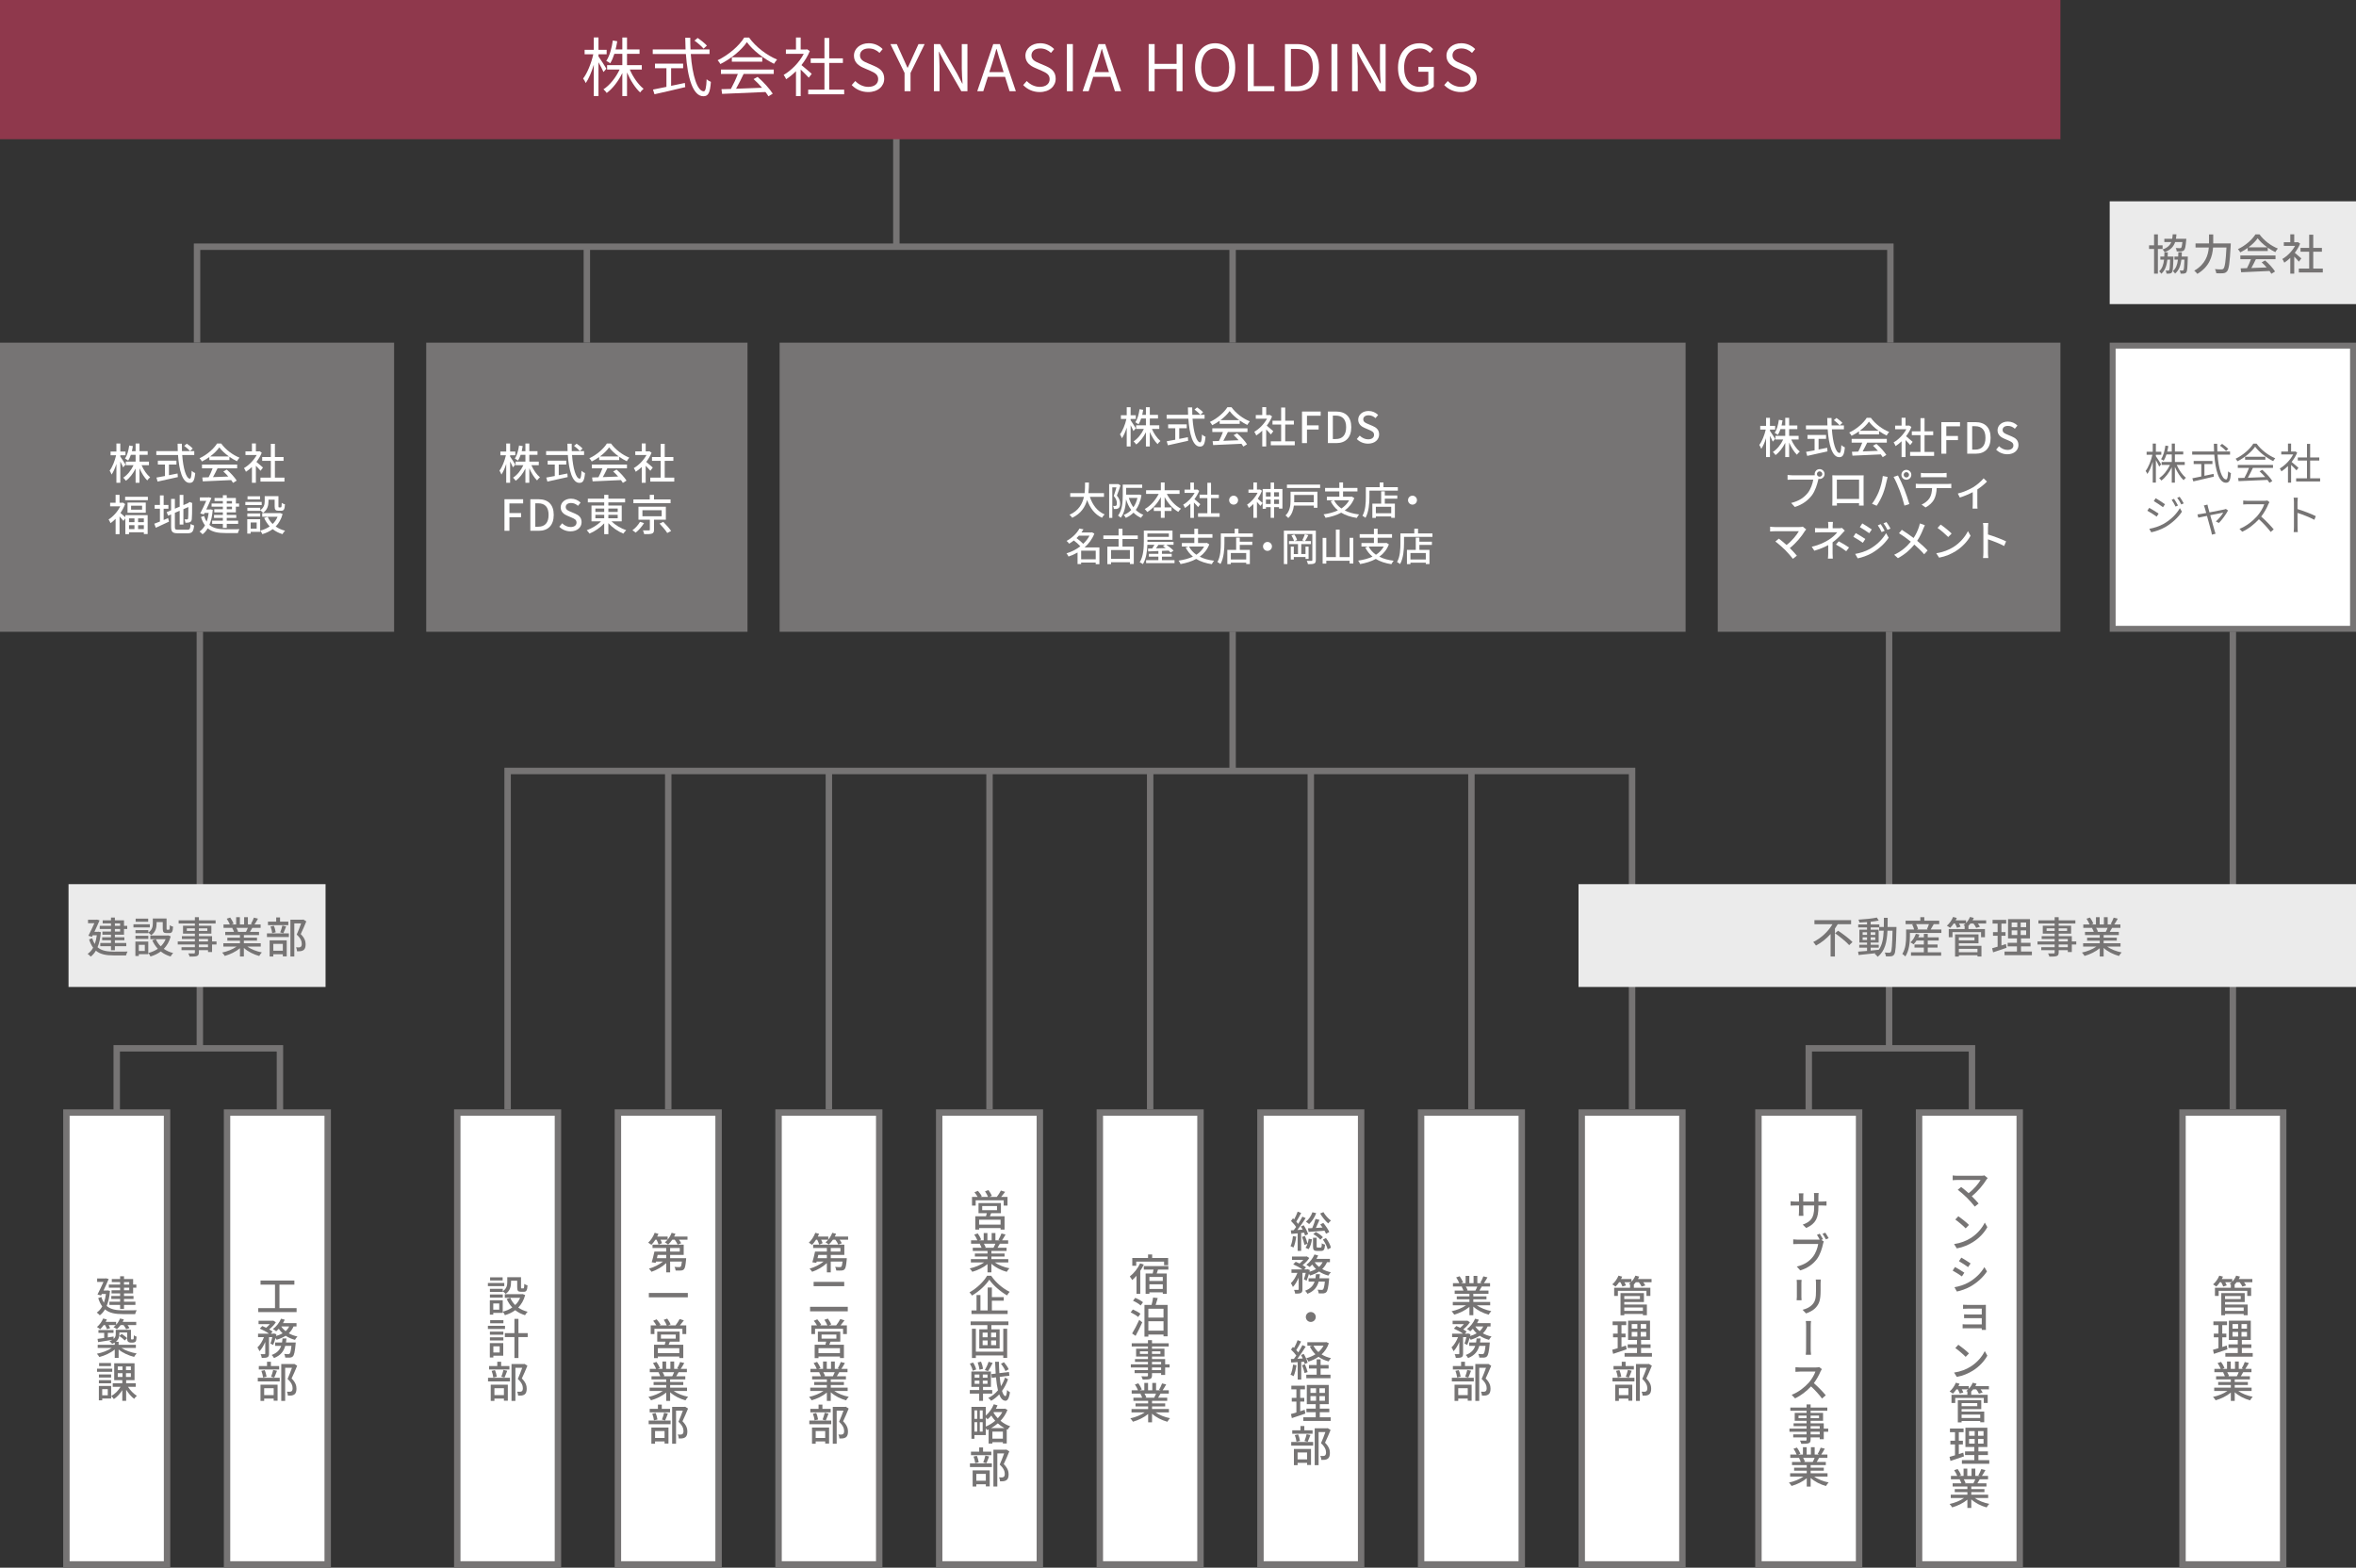 <?xml version="1.0" encoding="UTF-8"?>
<svg id="_レイヤー_2" data-name="レイヤー 2" xmlns="http://www.w3.org/2000/svg" viewBox="0 0 1100 732">
  <rect x="0" y="0" width="1100" height="732" fill="#333333" stroke="none"/>
  <defs>
    <style>
      .cls-1 {
        fill: #ebebeb;
      }

      .cls-2 {
        fill: #8f384c;
      }

      .cls-3 {
        fill: #fff;
      }

      .cls-4 {
        fill: #767474;
      }

      .cls-5 {
        stroke-width: 3.01px;
      }

      .cls-5, .cls-6 {
        fill: none;
        stroke: #767474;
        stroke-miterlimit: 10;
      }

      .cls-6 {
        stroke-width: 3px;
      }
    </style>
  </defs>
  <g id="_レイヤー_2-2" data-name=" レイヤー 2">
    <g>
      <line class="cls-6" x1="1042.5" y1="294.9" x2="1042.5" y2="518"/>
      <line class="cls-6" x1="882" y1="489.5" x2="882" y2="294.9"/>
      <g>
        <polyline class="cls-6" points="844.5 519.3 844.5 489.5 920.7 489.5 920.7 519.3"/>
        <g>
          <g>
            <rect class="cls-3" x="821" y="519.5" width="47" height="211"/>
            <path class="cls-4" d="M866.5,521v208h-44v-208h44M869.5,518h-50v214h50v-214h0Z"/>
          </g>
          <g>
            <path class="cls-4" d="M843.32,573.39l-1.64-1.56c3.64-1.34,5.34-3,5.34-8.16v-.78h-5.1v2.92c0,.8.06,1.62.08,1.9h-2.16c.02-.28.1-1.08.1-1.9v-2.92h-1.92c-.9,0-1.7.04-2,.06v-2.06c.24.04,1.12.16,2,.16h1.92v-2.26c0-.48-.04-1.06-.1-1.56h2.18c-.04.26-.1.84-.1,1.56v2.26h5.1v-2.3c0-.76-.06-1.4-.1-1.68h2.2c-.04.28-.12.92-.12,1.68v2.3h1.84c.94,0,1.56-.06,1.94-.14v2.04c-.32-.04-1-.06-1.94-.06h-1.84v.68c0,5-1.12,7.78-5.68,9.82Z"/>
            <path class="cls-4" d="M851.14,578.63l-.76.34,1.14.72c-.16.32-.26.76-.36,1.14-.42,1.98-1.32,5.06-2.9,7.14-1.76,2.28-4.2,4.14-7.72,5.24l-1.64-1.8c3.8-.92,6-2.6,7.58-4.64,1.32-1.7,2.16-4.14,2.42-5.9h-9.56c-.82,0-1.6.04-2.1.06v-2.22c.56.08,1.48.14,2.12.14h9.4c.24,0,.54,0,.86-.04-.38-.74-.88-1.56-1.3-2.2l1.3-.54c.48.7,1.14,1.84,1.52,2.56ZM853.78,578.15l-1.3.56c-.44-.78-1.04-1.92-1.56-2.6l1.3-.52c.46.68,1.18,1.84,1.56,2.56Z"/>
            <path class="cls-4" d="M841.06,599.05v6.52c0,.5.04,1.18.08,1.56h-2.3c.02-.32.1-1,.1-1.58v-6.5c0-.34-.04-1.02-.08-1.44h2.28c-.04.42-.08.92-.08,1.44ZM850.02,599.25v3.46c0,4.46-.72,6.1-2.14,7.74-1.28,1.46-3.24,2.36-4.64,2.84l-1.62-1.7c1.86-.46,3.46-1.22,4.64-2.54,1.36-1.56,1.62-3.06,1.62-6.46v-3.34c0-.7-.06-1.28-.12-1.8h2.34c-.04.52-.08,1.1-.08,1.8Z"/>
            <path class="cls-4" d="M843.26,619.29c0-.62,0-1.7-.14-2.46h2.44c-.14.76-.14,1.84-.14,2.44,0,1.48-.02,9.16-.02,10.28,0,.58,0,2.02.16,3.06h-2.46c.14-1.04.14-2.32.14-3.06,0-1.12.02-8.8.02-10.26Z"/>
            <path class="cls-4" d="M850.04,640.29c-.66,1.6-1.82,3.8-3.16,5.56,1.98,1.7,4.36,4.2,5.56,5.66l-1.74,1.52c-1.28-1.74-3.22-3.9-5.14-5.66-2.06,2.22-4.68,4.28-7.46,5.58l-1.58-1.66c3.14-1.18,6.06-3.54,8-5.68,1.3-1.48,2.6-3.66,3.08-5.16h-7.22c-.74,0-1.8.08-2.1.12v-2.16c.38.04,1.52.12,2.1.12h7.28c.74,0,1.36-.08,1.7-.2l1.26.96c-.14.18-.42.68-.58,1Z"/>
            <path class="cls-4" d="M853.58,668.53h-2.08v3.5h-1.88v-.86h-4.26v1.04c0,1.02-.26,1.44-.94,1.7-.68.24-1.72.26-3.4.26-.1-.42-.38-1.1-.64-1.5,1.1.04,2.3.04,2.62.02.36-.02.48-.12.48-.46v-1.06h-6.24v-1.4h6.24v-1.24h-8v-1.46h8v-1.14h-6.06v-1.32h6.06v-1.18h-5.54v-3.68h5.54v-1.02h-7.58v-1.5h7.58v-1.46h1.88v1.46h7.8v1.5h-7.8v1.02h5.82v3.68h-5.82v1.18h6.14v2.46h2.08v1.46ZM843.48,662.19v-1.2h-3.76v1.2h3.76ZM845.36,660.99v1.2h3.94v-1.2h-3.94ZM845.36,667.07h4.26v-1.14h-4.26v1.14ZM849.62,668.53h-4.26v1.24h4.26v-1.24Z"/>
            <path class="cls-4" d="M847,689.49c1.76,1.24,4.34,2.26,6.78,2.72-.42.4-.96,1.16-1.24,1.66-2.6-.7-5.28-2.04-7.16-3.76v4.02h-1.82v-3.88c-1.9,1.6-4.6,2.9-7.1,3.6-.28-.48-.8-1.18-1.22-1.58,2.38-.5,4.98-1.54,6.74-2.78h-6.18v-1.56h7.76v-1.22h-5.9v-1.4h5.9v-1.2h-6.88v-1.48h4.1c-.18-.56-.52-1.28-.84-1.82l.48-.08h-4.54v-1.56h2.96c-.3-.78-.9-1.88-1.46-2.7l1.62-.54c.62.86,1.32,2.08,1.6,2.86l-1.02.38h2.2v-3.42h1.74v3.42h1.98v-3.42h1.76v3.42h2.16l-.76-.24c.48-.8,1.1-2.06,1.4-2.96l1.92.48c-.54.98-1.14,1.98-1.66,2.72h2.88v1.56h-3.86c-.38.68-.78,1.34-1.12,1.9h4.24v1.48h-7.08v1.2h6.14v1.4h-6.14v1.22h7.88v1.56h-6.26ZM841.86,680.73c.36.58.72,1.3.86,1.78l-.58.12h4.22c.3-.54.62-1.26.88-1.9h-5.38Z"/>
          </g>
        </g>
        <g>
          <g>
            <rect class="cls-3" x="896" y="519.5" width="47" height="211"/>
            <path class="cls-4" d="M941.5,521v208h-44v-208h44M944.5,518h-50v214h50v-214h0Z"/>
          </g>
          <g>
            <path class="cls-4" d="M927.48,550.77c-1.4,2.28-3.88,5.42-6.86,7.78,1.14,1.14,2.4,2.48,3.18,3.42l-1.78,1.44c-.78-1.04-2.36-2.8-3.6-4.06-1.16-1.18-3.28-3.02-4.36-3.8l1.6-1.3c.74.54,2.2,1.74,3.48,2.88,2.56-1.94,4.6-4.48,5.56-6.16h-10.92c-.78,0-1.7.08-2.08.12v-2.24c.52.08,1.42.16,2.08.16h11.22c.64,0,1.18-.06,1.5-.18l1.54,1.26c-.22.24-.42.48-.56.68Z"/>
            <path class="cls-4" d="M919.96,578.19c3.14-1.92,5.54-4.82,6.72-7.32l1.2,2.14c-1.38,2.5-3.78,5.16-6.8,7.02-1.96,1.2-4.42,2.36-7.46,2.9l-1.28-2.02c3.24-.48,5.74-1.56,7.62-2.72ZM919.3,571.97l-1.54,1.6c-.98-1.04-3.42-3.14-4.84-4.12l1.42-1.54c1.36.92,3.88,2.94,4.96,4.06Z"/>
            <path class="cls-4" d="M917.14,594.27l-1.14,1.74c-1.02-.74-3.08-2.08-4.32-2.72l1.1-1.68c1.22.66,3.44,2.02,4.36,2.66ZM919.08,598.83c3.26-1.84,5.86-4.44,7.42-7.18l1.2,2.04c-1.74,2.64-4.46,5.14-7.58,6.96-1.96,1.14-4.7,2.08-6.46,2.42l-1.14-2.02c2.14-.36,4.52-1.08,6.56-2.22ZM920.06,589.95l-1.18,1.72c-.98-.74-3.06-2.1-4.26-2.78l1.12-1.66c1.2.66,3.4,2.08,4.32,2.72Z"/>
            <path class="cls-4" d="M918.7,609.31h7.2c.46,0,1.02-.02,1.3-.04-.02.24-.02.72-.02,1.12v9.52c0,.32.02.8.04,1.08h-1.96c0-.18,0-.48.02-.78h-7.32c-.6,0-1.32.02-1.62.04v-1.92c.3.04.94.08,1.62.08h7.32v-2.92h-6.32c-.7,0-1.54,0-1.94.02v-1.8c.46.02,1.24.06,1.92.06h6.34v-2.72h-6.58c-.58,0-1.76.04-2.16.08v-1.9c.42.04,1.58.08,2.16.08Z"/>
            <path class="cls-4" d="M919.96,638.19c3.14-1.92,5.54-4.82,6.72-7.32l1.2,2.14c-1.38,2.5-3.78,5.16-6.8,7.02-1.96,1.2-4.42,2.36-7.46,2.9l-1.28-2.02c3.24-.48,5.74-1.56,7.62-2.72ZM919.3,631.97l-1.54,1.6c-.98-1.04-3.42-3.14-4.84-4.12l1.42-1.54c1.36.92,3.88,2.94,4.96,4.06Z"/>
            <path class="cls-4" d="M928.6,648.73h-3.88c.38.52.76,1.06.96,1.5l-1.74.52c-.2-.54-.74-1.34-1.26-2.02h-1.42c-.3.4-.62.76-.96,1.1h.04v1.46h7.7v3.82h-1.82v-2.36h-13.34v2.36h-1.74v-3.82h7.42v-1.46h.1c-.24-.12-.46-.24-.64-.32.32-.22.64-.5.94-.78h-3.02c.3.54.58,1.08.72,1.48l-1.66.5c-.16-.52-.56-1.3-.94-1.98h-.62c-.52.78-1.1,1.48-1.66,2.02-.36-.3-1.08-.78-1.52-1.02,1.18-1,2.28-2.54,2.9-4.08l1.74.46c-.16.36-.34.74-.54,1.1h4.86v1.26c.78-.82,1.42-1.8,1.82-2.82l1.8.44c-.16.38-.36.76-.56,1.12h6.32v1.52ZM915.86,659.13h10.56v4.98h-1.86v-.58h-8.7v.62h-1.76v-10.36h10.94v4.18h-9.18v1.16ZM915.86,655.17v1.42h7.32v-1.42h-7.32ZM915.86,660.53v1.58h8.7v-1.58h-8.7Z"/>
            <path class="cls-4" d="M916.96,680.05c-2.18.76-4.5,1.54-6.3,2.12l-.44-1.9c.72-.2,1.6-.44,2.56-.74v-5.08h-2.16v-1.72h2.16v-3.98h-2.36v-1.72h6.36v1.72h-2.22v3.98h1.9v1.72h-1.9v4.52c.68-.22,1.4-.44,2.08-.68l.32,1.76ZM928.78,681.79v1.7h-12.78v-1.7h5.8v-2.38h-4.34v-1.68h4.34v-2.06h-4.16v-9h10.24v9h-4.18v2.06h4.44v1.68h-4.44v2.38h5.08ZM919.34,670.41h2.62v-2.16h-2.62v2.16ZM919.34,674.09h2.62v-2.18h-2.62v2.18ZM926.1,668.25h-2.56v2.16h2.56v-2.16ZM926.1,671.91h-2.56v2.18h2.56v-2.18Z"/>
            <path class="cls-4" d="M922,699.49c1.76,1.24,4.34,2.26,6.78,2.72-.42.4-.96,1.16-1.24,1.66-2.6-.7-5.28-2.04-7.16-3.76v4.02h-1.82v-3.88c-1.9,1.6-4.6,2.9-7.1,3.6-.28-.48-.8-1.18-1.22-1.58,2.38-.5,4.98-1.54,6.74-2.78h-6.18v-1.56h7.76v-1.22h-5.9v-1.4h5.9v-1.2h-6.88v-1.48h4.1c-.18-.56-.52-1.28-.84-1.82l.48-.08h-4.54v-1.56h2.96c-.3-.78-.9-1.88-1.46-2.7l1.62-.54c.62.86,1.32,2.08,1.6,2.86l-1.02.38h2.2v-3.42h1.74v3.42h1.98v-3.42h1.76v3.42h2.16l-.76-.24c.48-.8,1.1-2.06,1.4-2.96l1.92.48c-.54.98-1.14,1.98-1.66,2.72h2.88v1.56h-3.86c-.38.68-.78,1.34-1.12,1.9h4.24v1.48h-7.08v1.2h6.14v1.4h-6.14v1.22h7.88v1.56h-6.26ZM916.86,690.73c.36.58.72,1.3.86,1.78l-.58.12h4.22c.3-.54.62-1.26.88-1.9h-5.38Z"/>
          </g>
        </g>
      </g>
      <rect class="cls-4" y="160" width="184" height="135"/>
      <rect class="cls-4" x="199" y="160" width="150" height="135"/>
      <rect class="cls-4" x="364" y="160" width="423" height="135"/>
      <polyline class="cls-6" points="882.6 160 882.6 115.2 92 115.2 92 160"/>
      <g>
        <g>
          <rect class="cls-3" x="986.38" y="161.38" width="112.23" height="132.23"/>
          <path class="cls-4" d="M1097.23,162.77v129.46h-109.46v-129.46h109.46M1100,160h-115v135h115v-135h0Z"/>
        </g>
        <g>
          <path class="cls-4" d="M1008.12,217.87c-.28-.68-.98-1.98-1.56-3.04v10.52h-1.46v-9.74c-.68,2.24-1.58,4.38-2.5,5.7-.18-.42-.54-1.06-.82-1.42,1.3-1.66,2.56-4.82,3.16-7.54h-2.7v-1.4h2.86v-3.84h1.46v3.84h2.54v1.4h-2.54v.66c.54.74,2.12,3.22,2.46,3.82l-.9,1.04ZM1016.3,217.09c1,2.36,2.68,4.74,4.3,6-.36.26-.82.76-1.08,1.14-1.5-1.38-3.04-3.78-4.08-6.22v7.36h-1.46v-7.18c-1.22,2.52-3.02,4.86-4.86,6.2-.24-.36-.68-.88-1.02-1.14,1.96-1.24,3.88-3.68,5.04-6.16h-3.9v-1.36h4.74v-3.52h-2.48c-.36,1.12-.78,2.14-1.3,2.94-.26-.22-.86-.6-1.22-.74,1.06-1.56,1.7-3.94,2.04-6.36l1.38.24c-.14.88-.32,1.74-.52,2.56h2.1v-3.72h1.46v3.72h3.9v1.36h-3.9v3.52h4.6v1.36h-3.74Z"/>
          <path class="cls-4" d="M1035.35,212.27c.48,6.74,2.06,11.6,4.04,11.6.54,0,.78-1.1.9-3.76.34.34.9.66,1.32.82-.26,3.46-.82,4.48-2.34,4.48-3.26,0-4.92-5.74-5.44-13.14h-10.32v-1.44h10.22c-.06-1.18-.08-2.4-.1-3.62h1.56c0,1.24.02,2.44.08,3.62h5.92v1.44h-5.84ZM1029.23,222.17c1.4-.3,2.84-.58,4.28-.9l.12,1.3c-3.38.82-7.04,1.66-9.58,2.22l-.46-1.46c1.12-.22,2.58-.52,4.18-.84v-5.8h-3.56v-1.44h8.76v1.44h-3.74v5.48ZM1039.33,210.59c-.58-.7-1.82-1.78-2.84-2.5l1-.82c1.02.68,2.28,1.7,2.88,2.38l-1.04.94Z"/>
          <path class="cls-4" d="M1053.58,207.15c2.1,2.94,5.58,5.54,8.72,6.84-.34.36-.7.88-.96,1.32-3.08-1.5-6.58-4.16-8.44-6.74-1.62,2.4-4.86,5.14-8.26,6.82-.16-.34-.54-.88-.86-1.18,3.42-1.64,6.74-4.52,8.28-7.06h1.52ZM1044.81,217.09h16.44v1.38h-9.38c-.7,1.48-1.56,3.2-2.36,4.6,2.48-.08,5.3-.18,8.1-.3-.82-.94-1.76-1.92-2.64-2.7l1.26-.68c1.84,1.58,3.78,3.74,4.7,5.22l-1.34.82c-.24-.4-.54-.86-.92-1.34-4.9.24-10.08.46-13.5.58l-.2-1.46c.86-.02,1.86-.04,2.94-.08.76-1.38,1.62-3.2,2.16-4.66h-5.26v-1.38ZM1057.68,213.29v1.36h-9.46v-1.36h9.46Z"/>
          <path class="cls-4" d="M1072.22,219.63c-.52-.58-1.62-1.7-2.52-2.54v8.28h-1.46v-7.76c-1,1-2.04,1.84-3.06,2.5-.16-.38-.54-1.06-.78-1.34,2.38-1.38,4.88-3.9,6.26-6.56h-5.56v-1.36h3.14v-3.72h1.46v3.72h1.74l.26-.06.84.56c-.62,1.54-1.54,3.02-2.6,4.36.94.74,2.7,2.28,3.2,2.72l-.92,1.2ZM1083.25,223.35v1.46h-11.2v-1.46h5.06v-8.3h-4.28v-1.44h4.28v-6.34h1.48v6.34h4.26v1.44h-4.26v8.3h4.66Z"/>
          <path class="cls-4" d="M1007.85,239.83l-.9,1.4c-1-.72-3.16-2.12-4.38-2.74l.9-1.36c1.18.64,3.52,2.08,4.38,2.7ZM1010.19,244.61c3.32-1.9,5.96-4.52,7.58-7.34l.96,1.66c-1.74,2.68-4.5,5.26-7.7,7.14-2,1.18-4.76,2.1-6.62,2.48l-.92-1.62c2.18-.38,4.68-1.18,6.7-2.32ZM1010.83,235.45l-.94,1.38c-.96-.74-3.14-2.18-4.3-2.86l.9-1.34c1.18.66,3.48,2.2,4.34,2.82ZM1016.89,236.03l-1.14.52c-.5-1.04-1.16-2.24-1.82-3.16l1.1-.46c.5.72,1.4,2.16,1.86,3.1ZM1019.57,235.03l-1.14.52c-.54-1.06-1.22-2.2-1.9-3.1l1.12-.48c.54.7,1.42,2.14,1.92,3.06Z"/>
          <path class="cls-4" d="M1030.93,236.89c.12.44.36,1.3.66,2.36,2.82-.54,6.22-1.2,6.9-1.36.24-.06.56-.14.76-.24l1,.7c-.84,1.7-2.9,4.5-4.26,5.84l-1.42-.7c1.26-1.08,2.76-2.92,3.44-4.12-.46.08-3.28.64-6.06,1.2.8,2.88,1.78,6.4,2.04,7.28.12.38.32,1,.44,1.36l-1.7.44c-.06-.44-.16-.96-.3-1.46-.26-.9-1.22-4.44-2-7.3-1.88.38-3.52.7-4.06.82l-.4-1.52c.56-.04,1.06-.12,1.66-.22.28-.04,1.22-.22,2.44-.44-.3-1.06-.54-1.92-.66-2.3-.14-.5-.3-.9-.48-1.2l1.72-.42c.06.34.16.78.28,1.28Z"/>
          <path class="cls-4" d="M1059.1,235.35c-.68,1.72-1.94,4.06-3.36,5.86,2.1,1.8,4.54,4.4,5.84,5.98l-1.4,1.2c-1.34-1.76-3.46-4.12-5.5-5.94-2.14,2.3-4.84,4.5-7.8,5.84l-1.28-1.34c3.22-1.26,6.18-3.64,8.24-5.94,1.36-1.54,2.82-3.9,3.32-5.56h-7.8c-.7,0-1.8.08-2.02.1v-1.82c.28.04,1.42.12,2.02.12h7.72c.66,0,1.18-.06,1.5-.16l1.02.78c-.12.16-.38.6-.5.88Z"/>
          <path class="cls-4" d="M1071.03,234.45c0-.56-.04-1.46-.16-2.08h1.96c-.06.62-.14,1.48-.14,2.08v3.26c2.64.8,6.44,2.24,8.54,3.3l-.68,1.7c-2.18-1.18-5.64-2.52-7.86-3.22.02,3,.02,6.02.02,6.6,0,.62.04,1.7.12,2.36h-1.94c.1-.64.14-1.62.14-2.36v-11.64Z"/>
        </g>
      </g>
      <g>
        <rect class="cls-1" x="985" y="94" width="115" height="48"/>
        <g>
          <path class="cls-4" d="M1007.5,116.25v11.52h-1.78v-11.52h-2.34v-1.7h2.34v-5.12h1.78v5.12h2.2v1.7h-2.2ZM1014.78,119.79s0,.46-.02.66c-.14,4.5-.28,6.16-.7,6.7-.26.38-.56.52-1.02.58-.34.06-.94.06-1.52.04-.02-.44-.16-1.08-.38-1.46.52.06.92.06,1.16.06.2,0,.34-.04.46-.22.24-.32.36-1.56.46-4.92h-1.28c-.32,2.8-1.08,5.04-2.84,6.6-.2-.36-.68-.9-1.02-1.16,1.44-1.26,2.04-3.12,2.3-5.44h-1.74v-1.44h1.84c.04-.62.06-1.28.08-1.96h1.58c-.02.68-.04,1.34-.08,1.96h2.72ZM1015.56,113.01c-.7,2.14-2.12,3.7-4.92,4.76-.18-.38-.6-.98-.94-1.28,2.28-.78,3.44-1.94,4.06-3.48h-3.24v-1.5h3.66c.12-.64.2-1.34.24-2.08h1.74c-.04.74-.12,1.44-.24,2.08h4.86s-.02.44-.06.66c-.24,2.9-.5,4.14-.98,4.64-.36.4-.74.52-1.28.56-.46.04-1.28.06-2.16.02-.02-.5-.2-1.16-.46-1.58.8.06,1.56.08,1.88.08.28,0,.46-.02.62-.16.24-.24.46-1.02.62-2.72h-3.4ZM1021.48,119.79s0,.46-.02.68c-.12,4.46-.26,6.12-.66,6.68-.3.38-.6.52-1.06.58-.38.06-1,.06-1.64.04-.04-.46-.18-1.1-.4-1.52.54.08,1.02.08,1.24.08.24,0,.38-.04.5-.22.24-.32.36-1.52.46-4.88h-1.42c-.34,2.8-1.14,4.98-2.96,6.52-.2-.36-.66-.92-1.04-1.18,1.5-1.24,2.12-3.04,2.38-5.34h-1.62v-1.44h1.74c.04-.64.06-1.32.08-2.02h1.64c-.02.7-.04,1.38-.08,2.02h2.86Z"/>
          <path class="cls-4" d="M1041.54,113.67s-.02.66-.04.92c-.44,8.1-.82,11.06-1.7,12.08-.54.64-1.06.84-1.84.92-.72.08-2,.06-3.18,0-.04-.54-.3-1.36-.66-1.92,1.32.12,2.54.12,3.04.12.44,0,.68-.06.92-.3.68-.64,1.1-3.38,1.44-9.92h-6.26c-.3,4.12-1.66,8.96-7.34,12.32-.3-.46-1-1.16-1.44-1.5,5.2-2.98,6.5-7.22,6.8-10.82h-6.2v-1.9h6.3v-4.2h1.96v4.2h8.2Z"/>
          <path class="cls-4" d="M1049.44,115.77c-1.1.78-2.28,1.5-3.48,2.08-.2-.42-.7-1.12-1.1-1.52,3.42-1.56,6.68-4.44,8.18-6.88h1.92c2.12,2.94,5.44,5.38,8.56,6.6-.44.46-.86,1.12-1.18,1.68-1.16-.56-2.38-1.26-3.54-2.08v1.56h-9.36v-1.44ZM1046,119.29h16.42v1.74h-9.16c-.66,1.34-1.4,2.84-2.12,4.12,2.22-.08,4.7-.18,7.14-.28-.74-.84-1.54-1.68-2.32-2.38l1.6-.86c1.82,1.54,3.72,3.66,4.64,5.14l-1.7,1.06c-.22-.38-.52-.82-.88-1.3-4.76.24-9.84.46-13.24.6l-.24-1.82,2.96-.1c.66-1.24,1.38-2.84,1.86-4.18h-4.96v-1.74ZM1058.58,115.49c-1.8-1.28-3.44-2.78-4.5-4.24-.96,1.4-2.48,2.9-4.26,4.24h8.76Z"/>
          <path class="cls-4" d="M1073.34,122.19c-.46-.58-1.36-1.54-2.18-2.36v7.96h-1.84v-7.38c-.9.88-1.86,1.64-2.8,2.24-.18-.48-.64-1.36-.92-1.72,2.28-1.3,4.58-3.62,5.94-6.12h-5.24v-1.7h3.02v-3.68h1.84v3.68h1.38l.32-.06,1.04.7c-.6,1.52-1.48,2.98-2.48,4.3.94.76,2.6,2.2,3.06,2.62l-1.14,1.52ZM1084.5,125.39v1.84h-11.2v-1.84h4.84v-7.84h-4.04v-1.8h4.04v-6.16h1.9v6.16h4.04v1.8h-4.04v7.84h4.46Z"/>
        </g>
      </g>
      <g>
        <path class="cls-3" d="M57.49,218.23c-.26-.66-.82-1.74-1.32-2.74v9.94h-1.82v-8.82c-.62,1.96-1.42,3.78-2.24,4.98-.18-.52-.6-1.34-.92-1.84,1.26-1.58,2.44-4.6,3.02-7.18h-2.58v-1.72h2.72v-3.76h1.82v3.76h2.42v1.72h-2.42v.62c.54.74,2.06,3.14,2.42,3.74l-1.1,1.3ZM66.11,217.23c.94,2.22,2.46,4.4,4,5.64-.44.34-1.04.98-1.36,1.46-1.34-1.3-2.66-3.46-3.62-5.68v6.78h-1.82v-6.64c-1.18,2.34-2.78,4.44-4.54,5.7-.28-.46-.84-1.1-1.24-1.44,1.9-1.2,3.72-3.44,4.82-5.82h-3.62v-1.7h4.58v-3.16h-2.22c-.34,1.04-.76,1.96-1.24,2.7-.32-.26-1.08-.74-1.48-.94,1.02-1.48,1.64-3.78,1.96-6.1l1.72.28c-.12.82-.28,1.6-.46,2.36h1.72v-3.58h1.82v3.58h3.82v1.7h-3.82v3.16h4.42v1.7h-3.44Z"/>
        <path class="cls-3" d="M85.08,212.45c.44,6.3,1.84,11.06,3.58,11.06.48,0,.72-1.08.84-3.68.42.44,1.12.88,1.64,1.06-.32,3.6-.98,4.58-2.64,4.58-3.3,0-4.88-5.82-5.38-13.02h-10.14v-1.82h10.02c-.04-1.14-.08-2.3-.08-3.46h2c-.02,1.16,0,2.34.04,3.46h5.74v1.82h-5.62ZM78.88,221.89c1.32-.24,2.68-.52,4.02-.8l.14,1.68c-3.32.76-6.9,1.54-9.46,2.1l-.54-1.88c1.08-.18,2.46-.44,3.98-.72v-5.36h-3.32v-1.8h8.68v1.8h-3.5v4.98ZM87.22,207.17c.98.64,2.2,1.62,2.78,2.3l-1.3,1.16c-.56-.7-1.72-1.74-2.7-2.44l1.22-1.02Z"/>
        <path class="cls-3" d="M97.75,213.41c-1.1.78-2.28,1.5-3.48,2.08-.2-.42-.7-1.12-1.1-1.52,3.42-1.56,6.68-4.44,8.18-6.88h1.92c2.12,2.94,5.44,5.38,8.56,6.6-.44.46-.86,1.12-1.18,1.68-1.16-.56-2.38-1.26-3.54-2.08v1.56h-9.36v-1.44ZM94.31,216.93h16.42v1.74h-9.16c-.66,1.34-1.4,2.84-2.12,4.12,2.22-.08,4.7-.18,7.14-.28-.74-.84-1.54-1.68-2.32-2.38l1.6-.86c1.82,1.54,3.72,3.66,4.64,5.14l-1.7,1.06c-.22-.38-.52-.82-.88-1.3-4.76.24-9.84.46-13.24.6l-.24-1.82,2.96-.1c.66-1.24,1.38-2.84,1.86-4.18h-4.96v-1.74ZM106.89,213.13c-1.8-1.28-3.44-2.78-4.5-4.24-.96,1.4-2.48,2.9-4.26,4.24h8.76Z"/>
        <path class="cls-3" d="M121.65,219.83c-.46-.58-1.36-1.54-2.18-2.36v7.96h-1.84v-7.38c-.9.88-1.86,1.64-2.8,2.24-.18-.48-.64-1.36-.92-1.72,2.28-1.3,4.58-3.62,5.94-6.12h-5.24v-1.7h3.02v-3.68h1.84v3.68h1.38l.32-.06,1.04.7c-.6,1.52-1.48,2.98-2.48,4.3.94.76,2.6,2.2,3.06,2.62l-1.14,1.52ZM132.81,223.03v1.84h-11.2v-1.84h4.84v-7.84h-4.04v-1.8h4.04v-6.16h1.9v6.16h4.04v1.8h-4.04v7.84h4.46Z"/>
        <path class="cls-3" d="M58.52,240.53h10.42v8.84h-1.78v-.84h-6.92v.88h-1.72v-7.4l-.88,1.22c-.4-.52-1.16-1.4-1.82-2.1v8.28h-1.84v-7.16c-.78.8-1.58,1.48-2.38,2.04-.16-.48-.64-1.38-.9-1.72,2.1-1.32,4.22-3.64,5.44-6.14h-4.72v-1.68h2.56v-3.68h1.84v3.68h1.24l.32-.06,1.04.68c-.54,1.44-1.3,2.86-2.18,4.14.6.48,1.72,1.5,2.28,2v-.98ZM69.04,231.97v1.58h-10.62v-1.58h10.62ZM68.06,234.67v4.76h-8.52v-4.76h8.52ZM60.24,242.07v1.74h2.54v-1.74h-2.54ZM60.24,247.03h2.54v-1.8h-2.54v1.8ZM66.34,236.13h-5.14v1.86h5.14v-1.86ZM67.16,242.07h-2.68v1.74h2.68v-1.74ZM67.16,247.03v-1.8h-2.68v1.8h2.68Z"/>
        <path class="cls-3" d="M76.41,242.81c.68-.3,1.4-.6,2.08-.88l.42,1.64c-2.1,1.02-4.38,2.06-6.16,2.86l-.72-1.88c.72-.24,1.64-.6,2.64-1.02v-6h-2.46v-1.76h2.46v-4.44h1.74v4.44h2.22v1.76h-2.22v5.28ZM87.53,247.35c1.1,0,1.3-.5,1.46-2.68.42.28,1.14.58,1.64.68-.26,2.76-.82,3.66-3,3.66h-4.58c-2.46,0-3.16-.62-3.16-3.02v-5.78l-1.38.58-.7-1.64,2.08-.88v-5.3h1.76v4.56l2.24-.94v-5.5h1.74v4.76l2.18-.92.36-.28.32-.26,1.3.5-.08.32c0,3.72-.04,6.44-.16,7.22-.1.84-.44,1.28-1.06,1.44-.54.2-1.34.22-1.92.22-.06-.48-.22-1.18-.42-1.58.42.02.96.02,1.16.02.26,0,.44-.08.52-.48.08-.4.12-2.26.12-5.3l-2.32,1v7.18h-1.74v-6.44l-2.24.96v6.56c0,1.12.22,1.34,1.5,1.34h4.38Z"/>
        <path class="cls-3" d="M99.33,238.09c-.26,2.84-.78,5.16-1.56,7,1.92,1.68,4.54,2.04,7.66,2.06.98,0,5.16,0,6.36-.04-.28.42-.6,1.26-.72,1.8h-5.68c-3.5,0-6.3-.44-8.4-2.22-.68,1.18-1.48,2.1-2.42,2.78-.3-.36-1-1.02-1.42-1.28,1.02-.7,1.88-1.64,2.56-2.88-.74-1-1.38-2.28-1.88-3.88l1.46-.52c.32,1.06.72,1.94,1.2,2.68.42-1.18.74-2.54.94-4.08h-1.92l-.34.7-1.68-.46c.94-1.8,2.02-4.12,2.8-5.86h-2.96v-1.62h3.82l.28-.08,1.28.34c-.62,1.54-1.52,3.5-2.4,5.36h1.62l.3-.06,1.1.26ZM104.05,236.57h-5.26v-1.46h5.26v-1.14h-3.88v-1.46h3.88v-1.28h1.82v1.28h4.26v2.6h1.5v1.46h-1.5v2.66h-4.26v1.2h4.44v1.4h-4.44v1.28h5.32v1.5h-5.32v1.88h-1.82v-1.88h-5v-1.5h5v-1.28h-4.12v-1.4h4.12v-1.2h-4v-1.46h4v-1.2ZM105.87,235.11h2.44v-1.14h-2.44v1.14ZM108.31,236.57h-2.44v1.2h2.44v-1.2Z"/>
        <path class="cls-3" d="M122.19,235.85h-7.64v-1.48h7.64v1.48ZM121.47,248.33h-4.42v.84h-1.6v-6.72h6.02v5.88ZM121.49,238.23c1.82-1.22,2.1-2.8,2.1-4.18v-2.38h6.42v4.7c0,.46.04.54.32.54h.78c.3,0,.38-.26.42-2.1.36.3,1.06.58,1.52.68-.12,2.38-.58,3-1.74,3h-1.28c-1.38,0-1.8-.46-1.8-2.1v-3.06h-2.88v.74c0,1.8-.42,3.98-2.52,5.38-.26-.32-.94-.94-1.34-1.18v.26h-6v-1.44h6v1.14ZM115.48,239.75h6v1.46h-6v-1.46ZM121.43,233.19h-5.86v-1.46h5.86v1.46ZM117.04,243.95v2.88h2.8v-2.88h-2.8ZM131.95,240.01c-.66,2.44-1.78,4.36-3.24,5.84,1.26.88,2.72,1.54,4.38,1.96-.4.36-.94,1.12-1.2,1.6-1.74-.52-3.28-1.3-4.58-2.34-1.42,1.06-3.04,1.82-4.82,2.34-.18-.46-.64-1.24-1-1.64,1.62-.4,3.12-1.06,4.44-1.96-1.06-1.14-1.94-2.46-2.6-3.96l1.66-.52c.54,1.24,1.32,2.38,2.3,3.34.98-.94,1.76-2.06,2.3-3.36h-7.16v-1.7h7.98l.34-.06,1.2.46Z"/>
      </g>
      <g>
        <path class="cls-3" d="M239.49,218.23c-.26-.66-.82-1.74-1.32-2.74v9.94h-1.82v-8.82c-.62,1.96-1.42,3.78-2.24,4.98-.18-.52-.6-1.34-.92-1.84,1.26-1.58,2.44-4.6,3.02-7.18h-2.58v-1.72h2.72v-3.76h1.82v3.76h2.42v1.72h-2.42v.62c.54.74,2.06,3.14,2.42,3.74l-1.1,1.3ZM248.11,217.23c.94,2.22,2.46,4.4,4,5.64-.44.34-1.04.98-1.36,1.46-1.34-1.3-2.66-3.46-3.62-5.68v6.78h-1.82v-6.64c-1.18,2.34-2.78,4.44-4.54,5.7-.28-.46-.84-1.1-1.24-1.44,1.9-1.2,3.72-3.44,4.82-5.82h-3.62v-1.7h4.58v-3.16h-2.22c-.34,1.04-.76,1.96-1.24,2.7-.32-.26-1.08-.74-1.48-.94,1.02-1.48,1.64-3.78,1.96-6.1l1.72.28c-.12.82-.28,1.6-.46,2.36h1.72v-3.58h1.82v3.58h3.82v1.7h-3.82v3.16h4.42v1.7h-3.44Z"/>
        <path class="cls-3" d="M267.08,212.45c.44,6.3,1.84,11.06,3.58,11.06.48,0,.72-1.08.84-3.68.42.44,1.12.88,1.64,1.06-.32,3.6-.98,4.58-2.64,4.58-3.3,0-4.88-5.82-5.38-13.02h-10.14v-1.82h10.02c-.04-1.14-.08-2.3-.08-3.46h2c-.02,1.16,0,2.34.04,3.46h5.74v1.82h-5.62ZM260.88,221.89c1.32-.24,2.68-.52,4.02-.8l.14,1.68c-3.32.76-6.9,1.54-9.46,2.1l-.54-1.88c1.08-.18,2.46-.44,3.98-.72v-5.36h-3.32v-1.8h8.68v1.8h-3.5v4.98ZM269.22,207.17c.98.64,2.2,1.62,2.78,2.3l-1.3,1.16c-.56-.7-1.72-1.74-2.7-2.44l1.22-1.02Z"/>
        <path class="cls-3" d="M279.75,213.41c-1.1.78-2.28,1.5-3.48,2.08-.2-.42-.7-1.12-1.1-1.52,3.42-1.56,6.68-4.44,8.18-6.88h1.92c2.12,2.94,5.44,5.38,8.56,6.6-.44.46-.86,1.12-1.18,1.68-1.16-.56-2.38-1.26-3.54-2.08v1.56h-9.36v-1.44ZM276.31,216.93h16.42v1.74h-9.16c-.66,1.34-1.4,2.84-2.12,4.12,2.22-.08,4.7-.18,7.14-.28-.74-.84-1.54-1.68-2.32-2.38l1.6-.86c1.82,1.54,3.72,3.66,4.64,5.14l-1.7,1.06c-.22-.38-.52-.82-.88-1.3-4.76.24-9.84.46-13.24.6l-.24-1.82,2.96-.1c.66-1.24,1.38-2.84,1.86-4.18h-4.96v-1.74ZM288.89,213.13c-1.8-1.28-3.44-2.78-4.5-4.24-.96,1.4-2.48,2.9-4.26,4.24h8.76Z"/>
        <path class="cls-3" d="M303.65,219.83c-.46-.58-1.36-1.54-2.18-2.36v7.96h-1.84v-7.38c-.9.88-1.86,1.64-2.8,2.24-.18-.48-.64-1.36-.92-1.72,2.28-1.3,4.58-3.62,5.94-6.12h-5.24v-1.7h3.02v-3.68h1.84v3.68h1.38l.32-.06,1.04.7c-.6,1.52-1.48,2.98-2.48,4.3.94.76,2.6,2.2,3.06,2.62l-1.14,1.52ZM314.81,223.03v1.84h-11.2v-1.84h4.84v-7.84h-4.04v-1.8h4.04v-6.16h1.9v6.16h4.04v1.8h-4.04v7.84h4.46Z"/>
        <path class="cls-3" d="M235.53,233.11h8.72v1.96h-6.4v4.5h5.44v1.94h-5.44v6.34h-2.32v-14.74Z"/>
        <path class="cls-3" d="M247.61,233.11h3.82c4.52,0,7.1,2.52,7.1,7.32s-2.58,7.42-6.98,7.42h-3.94v-14.74ZM251.27,245.95c3.16,0,4.86-1.86,4.86-5.52s-1.7-5.42-4.86-5.42h-1.34v10.94h1.34Z"/>
        <path class="cls-3" d="M261.12,245.95l1.36-1.6c1.06,1.06,2.5,1.74,3.92,1.74,1.78,0,2.78-.84,2.78-2.08,0-1.34-1-1.76-2.36-2.36l-2.04-.88c-1.42-.6-3-1.72-3-3.86,0-2.32,2.04-4.06,4.84-4.06,1.72,0,3.34.72,4.46,1.86l-1.22,1.48c-.92-.82-1.94-1.32-3.24-1.32-1.5,0-2.48.72-2.48,1.88,0,1.28,1.18,1.76,2.38,2.24l2.02.86c1.74.74,3,1.82,3,3.98,0,2.36-1.96,4.28-5.18,4.28-2.02,0-3.9-.8-5.24-2.16Z"/>
        <path class="cls-3" d="M285.5,243.43c1.76,1.74,4.42,3.32,6.88,4.14-.46.38-1.04,1.12-1.34,1.6-2.46-1-5.12-2.82-7-4.88v5.12h-1.94v-5.04c-1.86,2.02-4.44,3.78-6.88,4.78-.3-.48-.86-1.18-1.28-1.56,2.4-.86,5-2.42,6.72-4.16h-4.5v-7.4h5.94v-1.46h-7.64v-1.72h7.64v-1.78h1.94v1.78h7.82v1.72h-7.82v1.46h6.24v7.4h-4.78ZM277.98,239.05h4.12v-1.6h-4.12v1.6ZM277.98,242.01h4.12v-1.62h-4.12v1.62ZM284.04,237.45v1.6h4.36v-1.6h-4.36ZM288.4,240.39h-4.36v1.62h4.36v-1.62Z"/>
        <path class="cls-3" d="M300.69,244.27c-.96,1.58-2.48,3.32-3.9,4.44-.4-.38-1.08-.84-1.52-1.1,1.4-1,2.82-2.62,3.54-3.94l1.88.6ZM313.09,234.97h-17.36v-1.78h7.64v-2.14h1.98v2.14h7.74v1.78ZM305.35,242.67v4.7c0,1-.22,1.52-.98,1.78-.76.26-1.92.28-3.6.26-.08-.52-.36-1.24-.6-1.76,1.2.04,2.46.04,2.78.02.36,0,.46-.08.46-.34v-4.66h-5.32v-6.08h12.8v6.08h-5.54ZM299.95,241.07h8.98v-2.84h-8.98v2.84ZM309.67,243.67c1.26,1.28,2.9,3.08,3.68,4.26l-1.82.94c-.7-1.16-2.28-3.04-3.58-4.38l1.72-.82Z"/>
      </g>
      <g>
        <rect class="cls-4" x="802" y="160" width="160" height="135"/>
        <g>
          <path class="cls-3" d="M827.7,206.23c-.26-.66-.82-1.74-1.32-2.74v9.94h-1.82v-8.82c-.62,1.96-1.42,3.78-2.24,4.98-.18-.52-.6-1.34-.92-1.84,1.26-1.58,2.44-4.6,3.02-7.18h-2.58v-1.72h2.72v-3.76h1.82v3.76h2.42v1.72h-2.42v.62c.54.74,2.06,3.14,2.42,3.74l-1.1,1.3ZM836.32,205.23c.94,2.22,2.46,4.4,4,5.64-.44.34-1.04.98-1.36,1.46-1.34-1.3-2.66-3.46-3.62-5.68v6.78h-1.82v-6.64c-1.18,2.34-2.78,4.44-4.54,5.7-.28-.46-.84-1.1-1.24-1.44,1.9-1.2,3.72-3.44,4.82-5.82h-3.62v-1.7h4.58v-3.16h-2.22c-.34,1.04-.76,1.96-1.24,2.7-.32-.26-1.08-.74-1.48-.94,1.02-1.48,1.64-3.78,1.96-6.1l1.72.28c-.12.82-.28,1.6-.46,2.36h1.72v-3.58h1.82v3.58h3.82v1.7h-3.82v3.16h4.42v1.7h-3.44Z"/>
          <path class="cls-3" d="M855.29,200.45c.44,6.3,1.84,11.06,3.58,11.06.48,0,.72-1.08.84-3.68.42.44,1.12.88,1.64,1.06-.32,3.6-.98,4.58-2.64,4.58-3.3,0-4.88-5.82-5.38-13.02h-10.14v-1.82h10.02c-.04-1.14-.08-2.3-.08-3.46h2c-.02,1.16,0,2.34.04,3.46h5.74v1.82h-5.62ZM849.08,209.89c1.32-.24,2.68-.52,4.02-.8l.14,1.68c-3.32.76-6.9,1.54-9.46,2.1l-.54-1.88c1.08-.18,2.46-.44,3.98-.72v-5.36h-3.32v-1.8h8.68v1.8h-3.5v4.98ZM857.43,195.17c.98.64,2.2,1.62,2.78,2.3l-1.3,1.16c-.56-.7-1.72-1.74-2.7-2.44l1.22-1.02Z"/>
          <path class="cls-3" d="M867.96,201.41c-1.1.78-2.28,1.5-3.48,2.08-.2-.42-.7-1.12-1.1-1.52,3.42-1.56,6.68-4.44,8.18-6.88h1.92c2.12,2.94,5.44,5.38,8.56,6.6-.44.46-.86,1.12-1.18,1.68-1.16-.56-2.38-1.26-3.54-2.08v1.56h-9.36v-1.44ZM864.52,204.93h16.42v1.74h-9.16c-.66,1.34-1.4,2.84-2.12,4.12,2.22-.08,4.7-.18,7.14-.28-.74-.84-1.54-1.68-2.32-2.38l1.6-.86c1.82,1.54,3.72,3.66,4.64,5.14l-1.7,1.06c-.22-.38-.52-.82-.88-1.3-4.76.24-9.84.46-13.24.6l-.24-1.82,2.96-.1c.66-1.24,1.38-2.84,1.86-4.18h-4.96v-1.74ZM877.1,201.13c-1.8-1.28-3.44-2.78-4.5-4.24-.96,1.4-2.48,2.9-4.26,4.24h8.76Z"/>
          <path class="cls-3" d="M891.86,207.83c-.46-.58-1.36-1.54-2.18-2.36v7.96h-1.84v-7.38c-.9.88-1.86,1.64-2.8,2.24-.18-.48-.64-1.36-.92-1.72,2.28-1.3,4.58-3.62,5.94-6.12h-5.24v-1.7h3.02v-3.68h1.84v3.68h1.38l.32-.06,1.04.7c-.6,1.52-1.48,2.98-2.48,4.3.94.76,2.6,2.2,3.06,2.62l-1.14,1.52ZM903.02,211.03v1.84h-11.2v-1.84h4.84v-7.84h-4.04v-1.8h4.04v-6.16h1.9v6.16h4.04v1.8h-4.04v7.84h4.46Z"/>
          <path class="cls-3" d="M906.4,197.11h8.72v1.96h-6.4v4.5h5.44v1.94h-5.44v6.34h-2.32v-14.74Z"/>
          <path class="cls-3" d="M918.48,197.11h3.82c4.52,0,7.1,2.52,7.1,7.32s-2.58,7.42-6.98,7.42h-3.94v-14.74ZM922.14,209.95c3.16,0,4.86-1.86,4.86-5.52s-1.7-5.42-4.86-5.42h-1.34v10.94h1.34Z"/>
          <path class="cls-3" d="M931.98,209.95l1.36-1.6c1.06,1.06,2.5,1.74,3.92,1.74,1.78,0,2.78-.84,2.78-2.08,0-1.34-1-1.76-2.36-2.36l-2.04-.88c-1.42-.6-3-1.72-3-3.86,0-2.32,2.04-4.06,4.84-4.06,1.72,0,3.34.72,4.46,1.86l-1.22,1.48c-.92-.82-1.94-1.32-3.24-1.32-1.5,0-2.48.72-2.48,1.88,0,1.28,1.18,1.76,2.38,2.24l2.02.86c1.74.74,3,1.82,3,3.98,0,2.36-1.96,4.28-5.18,4.28-2.02,0-3.9-.8-5.24-2.16Z"/>
          <path class="cls-3" d="M849.56,219.05c1.28,0,2.32,1.04,2.32,2.3s-1.04,2.3-2.32,2.3c-.18,0-.36-.02-.54-.06-.02.12-.06.26-.08.38-.46,2.04-1.38,5.2-3,7.34-1.82,2.36-4.32,4.28-7.94,5.42l-1.72-1.88c3.9-.96,6.16-2.68,7.82-4.76,1.36-1.76,2.22-4.32,2.5-6.14h-9.84c-.84,0-1.64.04-2.16.08v-2.24c.56.06,1.5.14,2.16.14h9.7c.24,0,.54,0,.86-.04-.04-.18-.06-.36-.06-.54,0-1.26,1.02-2.3,2.3-2.3ZM849.56,222.59c.68,0,1.26-.56,1.26-1.24s-.58-1.26-1.26-1.26-1.24.58-1.24,1.26.56,1.24,1.24,1.24Z"/>
          <path class="cls-3" d="M857.43,221.97h10.86c.46,0,1.18,0,1.84-.02-.04.54-.04,1.16-.04,1.72v9.82c0,.7.04,2.42.04,2.58h-2.18c.02-.1.02-.56.04-1.12h-10.36c0,.54,0,1.02.02,1.12h-2.18c.02-.18.06-1.78.06-2.58v-9.82c0-.52,0-1.22-.04-1.74.8.04,1.44.04,1.94.04ZM857.61,232.95h10.38v-8.98h-10.38v8.98Z"/>
          <path class="cls-3" d="M879.07,222.25l2.26.46c-.14.5-.32,1.26-.42,1.7-.26,1.32-.98,4.18-1.76,6.16-.72,1.86-1.86,4.02-2.94,5.58l-2.18-.92c1.26-1.64,2.4-3.78,3.1-5.48.88-2.14,1.68-5.1,1.94-7.5ZM884.1,222.69l2.06-.68c.82,1.5,2.14,4.4,2.94,6.42.76,1.92,1.82,5.04,2.36,6.92l-2.28.74c-.54-2.18-1.38-4.82-2.18-6.96-.78-2.08-2.04-4.94-2.9-6.44ZM890.06,219.39c1.28,0,2.32,1.04,2.32,2.32s-1.04,2.3-2.32,2.3-2.3-1.02-2.3-2.3,1.04-2.32,2.3-2.32ZM890.06,222.95c.68,0,1.26-.56,1.26-1.24s-.58-1.26-1.26-1.26-1.24.58-1.24,1.26.56,1.24,1.24,1.24Z"/>
          <path class="cls-3" d="M896.29,225.99h13.08c.42,0,1.18-.04,1.68-.1v2.06c-.46-.04-1.16-.06-1.68-.06h-5.14c-.08,2.12-.48,3.88-1.24,5.34-.72,1.36-2.24,2.84-3.98,3.72l-1.84-1.34c1.48-.62,2.9-1.76,3.7-2.98.86-1.34,1.12-2.94,1.2-4.74h-5.78c-.6,0-1.28.02-1.82.06v-2.06c.56.06,1.2.1,1.82.1ZM898.78,220.95h8.08c.62,0,1.36-.06,2-.14v2.06c-.64-.04-1.38-.06-2-.06h-8.06c-.66,0-1.4.02-1.96.06v-2.06c.6.08,1.3.14,1.94.14Z"/>
          <path class="cls-3" d="M921.28,227.51c1.9-1.18,3.82-2.88,4.86-4.16l1.56,1.52c-1,1.06-2.72,2.5-4.5,3.68v7.02c0,.64.02,1.58.1,1.92h-2.32c.04-.34.08-1.28.08-1.92v-5.76c-1.72.9-4.02,1.88-6.02,2.52l-.96-1.88c2.62-.6,5.58-1.96,7.2-2.94Z"/>
          <path class="cls-3" d="M842.72,247.91c-1.44,2.36-4,5.6-7.06,8,1.18,1.18,2.48,2.58,3.28,3.54l-1.84,1.48c-.8-1.08-2.42-2.88-3.7-4.2-1.2-1.18-3.38-3.1-4.5-3.88l1.64-1.34c.76.56,2.26,1.78,3.6,2.96,2.64-2.02,4.74-4.7,5.72-6.42h-11.24c-.8,0-1.74.08-2.16.12v-2.24c.54.08,1.48.16,2.16.16h11.56c.64,0,1.2-.06,1.54-.18l1.58,1.3c-.22.26-.44.5-.58.7Z"/>
          <path class="cls-3" d="M855.66,245.49v1.18h2.92c.52,0,1.04-.06,1.42-.16l1.32,1.26c-.42.44-.94,1-1.3,1.4-1.02,1.18-2.64,2.8-4.4,4.06v5.24c0,.74.06,1.74.1,2.36h-2.28c.08-.58.14-1.62.14-2.36v-3.94c-1.86,1.02-4.02,1.9-6.48,2.62l-1.22-1.86c3.82-.88,6.36-2.22,8.14-3.38,1.68-1.08,3.12-2.46,3.76-3.36h-7.84c-.72,0-1.9.04-2.52.08v-2.08c.68.08,1.8.12,2.48.12h3.72v-1.18c0-.6-.04-1.34-.12-1.8h2.28c-.06.46-.12,1.22-.12,1.8ZM857.19,254.27l1.3-1.5c1.86,1,2.92,1.6,4.82,2.88l-1.32,1.74c-1.74-1.32-3-2.14-4.8-3.12Z"/>
          <path class="cls-3" d="M870.91,251.67l-1.16,1.78c-1.04-.76-3.18-2.12-4.44-2.8l1.12-1.72c1.26.68,3.54,2.08,4.48,2.74ZM872.93,256.37c3.34-1.9,6.06-4.58,7.66-7.42l1.22,2.12c-1.8,2.72-4.58,5.28-7.82,7.18-2.02,1.16-4.82,2.12-6.64,2.46l-1.18-2.06c2.22-.38,4.66-1.12,6.76-2.28ZM873.93,247.25l-1.2,1.72c-1.02-.74-3.16-2.14-4.38-2.84l1.14-1.74c1.24.7,3.48,2.18,4.44,2.86ZM879.93,247.85l-1.4.6c-.52-1.14-1.1-2.18-1.8-3.14l1.36-.58c.54.78,1.38,2.18,1.84,3.12ZM882.67,246.81l-1.4.62c-.56-1.14-1.18-2.14-1.88-3.08l1.38-.58c.56.74,1.4,2.12,1.9,3.04Z"/>
          <path class="cls-3" d="M897.99,246.85c-.64,1.66-1.6,3.8-2.88,5.68,1.78,1.46,3.5,3.02,4.88,4.52l-1.6,1.76c-1.44-1.66-2.94-3.08-4.6-4.52-1.82,2.22-4.22,4.5-7.66,6.34l-1.76-1.58c3.4-1.62,5.82-3.7,7.78-6.12-1.46-1.18-3.54-2.72-5.52-3.94l1.32-1.6c1.68,1.06,3.9,2.6,5.5,3.82,1.18-1.74,1.92-3.52,2.5-5.16.16-.44.34-1.16.44-1.64l2.32.82c-.22.4-.56,1.18-.72,1.62Z"/>
          <path class="cls-3" d="M911.88,255.53c3.22-1.98,5.72-4.98,6.94-7.54l1.22,2.18c-1.44,2.6-3.9,5.32-7.02,7.24-2.02,1.24-4.56,2.42-7.66,2.98l-1.34-2.06c3.34-.5,5.94-1.62,7.86-2.8ZM911.2,249.13l-1.58,1.62c-1.04-1.06-3.52-3.24-5-4.24l1.46-1.56c1.4.94,4,3.02,5.12,4.18Z"/>
          <path class="cls-3" d="M926.03,246.45c0-.64-.06-1.56-.18-2.24h2.46c-.06.66-.14,1.54-.14,2.24v3.12c2.66.8,6.46,2.22,8.46,3.2l-.9,2.18c-2.1-1.14-5.36-2.4-7.56-3.12v6.18c0,.62.06,1.84.16,2.56h-2.46c.1-.7.16-1.78.16-2.56v-11.56Z"/>
        </g>
      </g>
      <g>
        <path class="cls-3" d="M529.2,201.28c-.26-.66-.82-1.74-1.32-2.74v9.94h-1.82v-8.82c-.62,1.96-1.42,3.78-2.24,4.98-.18-.52-.6-1.34-.92-1.84,1.26-1.58,2.44-4.6,3.02-7.18h-2.58v-1.72h2.72v-3.76h1.82v3.76h2.42v1.72h-2.42v.62c.54.74,2.06,3.14,2.42,3.74l-1.1,1.3ZM537.82,200.28c.94,2.22,2.46,4.4,4,5.64-.44.34-1.04.98-1.36,1.46-1.34-1.3-2.66-3.46-3.62-5.68v6.78h-1.82v-6.64c-1.18,2.34-2.78,4.44-4.54,5.7-.28-.46-.84-1.1-1.24-1.44,1.9-1.2,3.72-3.44,4.82-5.82h-3.62v-1.7h4.58v-3.16h-2.22c-.34,1.04-.76,1.96-1.24,2.7-.32-.26-1.08-.74-1.48-.94,1.02-1.48,1.64-3.78,1.96-6.1l1.72.28c-.12.82-.28,1.6-.46,2.36h1.72v-3.58h1.82v3.58h3.82v1.7h-3.82v3.16h4.42v1.7h-3.44Z"/>
        <path class="cls-3" d="M556.79,195.5c.44,6.3,1.84,11.06,3.58,11.06.48,0,.72-1.08.84-3.68.42.44,1.12.88,1.64,1.06-.32,3.6-.98,4.58-2.64,4.58-3.3,0-4.88-5.82-5.38-13.02h-10.14v-1.82h10.02c-.04-1.14-.08-2.3-.08-3.46h2c-.02,1.16,0,2.34.04,3.46h5.74v1.82h-5.62ZM550.58,204.94c1.32-.24,2.68-.52,4.02-.8l.14,1.68c-3.32.76-6.9,1.54-9.46,2.1l-.54-1.88c1.08-.18,2.46-.44,3.98-.72v-5.36h-3.32v-1.8h8.68v1.8h-3.5v4.98ZM558.93,190.22c.98.64,2.2,1.62,2.78,2.3l-1.3,1.16c-.56-.7-1.72-1.74-2.7-2.44l1.22-1.02Z"/>
        <path class="cls-3" d="M569.46,196.46c-1.1.78-2.28,1.5-3.48,2.08-.2-.42-.7-1.12-1.1-1.52,3.42-1.56,6.68-4.44,8.18-6.88h1.92c2.12,2.94,5.44,5.38,8.56,6.6-.44.46-.86,1.12-1.18,1.68-1.16-.56-2.38-1.26-3.54-2.08v1.56h-9.36v-1.44ZM566.02,199.98h16.42v1.74h-9.16c-.66,1.34-1.4,2.84-2.12,4.12,2.22-.08,4.7-.18,7.14-.28-.74-.84-1.54-1.68-2.32-2.38l1.6-.86c1.82,1.54,3.72,3.66,4.64,5.14l-1.7,1.06c-.22-.38-.52-.82-.88-1.3-4.76.24-9.84.46-13.24.6l-.24-1.82,2.96-.1c.66-1.24,1.38-2.84,1.86-4.18h-4.96v-1.74ZM578.6,196.18c-1.8-1.28-3.44-2.78-4.5-4.24-.96,1.4-2.48,2.9-4.26,4.24h8.76Z"/>
        <path class="cls-3" d="M593.36,202.88c-.46-.58-1.36-1.54-2.18-2.36v7.96h-1.84v-7.38c-.9.88-1.86,1.64-2.8,2.24-.18-.48-.64-1.36-.92-1.72,2.28-1.3,4.58-3.62,5.94-6.12h-5.24v-1.7h3.02v-3.68h1.84v3.68h1.38l.32-.06,1.04.7c-.6,1.52-1.48,2.98-2.48,4.3.94.76,2.6,2.2,3.06,2.62l-1.14,1.52ZM604.52,206.08v1.84h-11.2v-1.84h4.84v-7.84h-4.04v-1.8h4.04v-6.16h1.9v6.16h4.04v1.8h-4.04v7.84h4.46Z"/>
        <path class="cls-3" d="M607.9,192.16h8.72v1.96h-6.4v4.5h5.44v1.94h-5.44v6.34h-2.32v-14.74Z"/>
        <path class="cls-3" d="M619.98,192.16h3.82c4.52,0,7.1,2.52,7.1,7.32s-2.58,7.42-6.98,7.42h-3.94v-14.74ZM623.64,205c3.16,0,4.86-1.86,4.86-5.52s-1.7-5.42-4.86-5.42h-1.34v10.94h1.34Z"/>
        <path class="cls-3" d="M633.48,205l1.36-1.6c1.06,1.06,2.5,1.74,3.92,1.74,1.78,0,2.78-.84,2.78-2.08,0-1.34-1-1.76-2.36-2.36l-2.04-.88c-1.42-.6-3-1.72-3-3.86,0-2.32,2.04-4.06,4.84-4.06,1.72,0,3.34.72,4.46,1.86l-1.22,1.48c-.92-.82-1.94-1.32-3.24-1.32-1.5,0-2.48.72-2.48,1.88,0,1.28,1.18,1.76,2.38,2.24l2.02.86c1.74.74,3,1.82,3,3.98,0,2.36-1.96,4.28-5.18,4.28-2.02,0-3.9-.8-5.24-2.16Z"/>
      </g>
      <g>
        <path class="cls-3" d="M508.85,231.99c1.22,3.75,3.49,6.79,6.9,8.21-.41.36-.97,1.06-1.24,1.57-3.37-1.57-5.55-4.48-6.95-8.3-.92,3.26-2.86,6.37-6.95,8.3-.27-.45-.81-1.04-1.28-1.4,4.29-1.87,6.03-5.11,6.75-8.37h-6.39v-1.73h6.7c.22-1.8.2-3.53.22-4.97h1.82c-.02,1.46-.04,3.19-.25,4.97h7.26v1.73h-6.57Z"/>
        <path class="cls-3" d="M523.17,226.61c-.5,1.51-1.13,3.39-1.71,4.79,1.22,1.42,1.5,2.66,1.5,3.75s-.22,1.78-.74,2.14c-.27.18-.61.31-.97.36-.34.04-.77.04-1.19.02-.02-.41-.14-1.04-.4-1.44.38.04.68.04.92.02.22,0,.4-.05.56-.16.25-.18.32-.61.32-1.13,0-.9-.29-2.07-1.46-3.37.45-1.21.92-2.81,1.26-4.03h-1.93v14.26h-1.48v-15.77h3.96l.25-.05,1.1.63ZM532.95,231.22c-.47,2.92-1.39,5.17-2.66,6.9.99.97,2.16,1.75,3.53,2.27-.34.32-.87.97-1.08,1.4-1.37-.59-2.52-1.4-3.51-2.41-1.04,1.04-2.25,1.84-3.6,2.43-.2-.4-.65-1.04-.97-1.37,1.31-.5,2.5-1.28,3.51-2.32-1.04-1.4-1.84-3.08-2.43-4.97-.13,2.84-.67,6.28-2.48,8.62-.23-.29-.92-.83-1.26-1.01,2.04-2.68,2.2-6.5,2.2-9.31v-5.17h9.09v1.53h-7.51v3.17h5.85l.31-.05,1.03.29ZM527.04,232.5c.5,1.62,1.21,3.1,2.14,4.36.85-1.21,1.48-2.67,1.89-4.36h-4.03Z"/>
        <path class="cls-3" d="M544.78,230.61c1.46,2.9,3.91,5.56,6.61,6.93-.4.34-.99,1.03-1.26,1.48-2.58-1.46-4.79-4-6.37-6.91v4.81h3.22v1.69h-3.22v3.19h-1.76v-3.19h-3.29v-1.69h3.29v-4.79c-1.58,2.92-3.82,5.44-6.34,6.95-.27-.41-.83-1.04-1.19-1.39,2.61-1.39,5.04-4.14,6.52-7.08h-5.89v-1.69h6.9v-3.64h1.76v3.64h6.97v1.69h-5.94Z"/>
        <path class="cls-3" d="M559.39,236.77c-.41-.52-1.22-1.39-1.96-2.12v7.17h-1.66v-6.64c-.81.79-1.67,1.48-2.52,2.02-.16-.43-.58-1.22-.83-1.55,2.05-1.17,4.12-3.26,5.35-5.51h-4.72v-1.53h2.72v-3.31h1.66v3.31h1.24l.29-.05.94.63c-.54,1.37-1.33,2.68-2.23,3.87.85.68,2.34,1.98,2.75,2.36l-1.03,1.37ZM569.43,239.65v1.66h-10.08v-1.66h4.36v-7.06h-3.64v-1.62h3.64v-5.55h1.71v5.55h3.64v1.62h-3.64v7.06h4.02Z"/>
        <path class="cls-3" d="M578.05,233.54c0,1.15-.94,2.09-2.09,2.09s-2.09-.94-2.09-2.09.94-2.09,2.09-2.09,2.09.94,2.09,2.09Z"/>
        <path class="cls-3" d="M589.2,229.15c-.49,1.3-1.17,2.58-1.96,3.73.63.5,1.91,1.66,2.25,1.98l-.99,1.37c-.36-.47-1.04-1.26-1.64-1.89v7.45h-1.66v-6.45c-.7.72-1.42,1.33-2.14,1.84-.14-.43-.58-1.24-.81-1.55,1.89-1.19,3.8-3.28,4.9-5.53h-4.25v-1.51h2.3v-3.31h1.66v3.31h1.12l.29-.05.94.61ZM598.76,228.34v9.13h-1.6v-.65h-2.3v4.97h-1.6v-4.97h-2.2v.74h-1.53v-9.22h3.73v-3.04h1.6v3.04h3.91ZM591.05,229.85v2h2.2v-2h-2.2ZM593.25,235.31v-2.04h-2.2v2.04h2.2ZM594.85,229.85v2h2.3v-2h-2.3ZM597.16,235.31v-2.04h-2.3v2.04h2.3Z"/>
        <path class="cls-3" d="M615.1,237.11h-1.69v-1.03h-9.29c-.27,2.05-.97,4.25-2.63,5.8-.25-.32-.94-.95-1.3-1.19,2.14-2.02,2.36-4.9,2.36-7.11v-4h12.55v7.53ZM616.36,226.27v1.6h-15.5v-1.6h15.5ZM604.26,231.13v2.48c0,.29,0,.59-.02.9h9.17v-3.38h-9.15Z"/>
        <path class="cls-3" d="M632.31,232.59c-.95,2.47-2.5,4.34-4.46,5.76,1.85.94,4.1,1.57,6.7,1.87-.38.4-.83,1.15-1.06,1.62-2.88-.43-5.29-1.24-7.29-2.45-2.16,1.17-4.66,1.93-7.31,2.39-.14-.43-.59-1.21-.94-1.6,2.47-.36,4.75-.95,6.72-1.87-1.4-1.15-2.54-2.56-3.4-4.27l1.24-.43h-3.01v-1.66h5.83v-2.47h-6.66v-1.66h6.66v-2.56h1.73v2.56h6.72v1.66h-6.72v2.47h3.8l.29-.07,1.17.7ZM622.86,233.61c.79,1.53,1.95,2.79,3.42,3.82,1.51-.99,2.75-2.23,3.62-3.82h-7.04Z"/>
        <path class="cls-3" d="M652.65,227.48v1.62h-13.27v2.95c0,2.81-.27,6.99-1.84,9.74-.31-.27-1.04-.77-1.42-.95,1.46-2.56,1.58-6.21,1.58-8.79v-4.57h6.48v-2.2h1.75v2.2h6.72ZM646.56,231.35h5.83v1.5h-5.83v2.3h4.7v6.64h-1.71v-.65h-7.17v.67h-1.64v-6.66h4.12v-5.73h1.69v1.93ZM649.55,236.62h-7.17v3.02h7.17v-3.02Z"/>
        <path class="cls-3" d="M661.57,233.54c0,1.15-.94,2.09-2.09,2.09s-2.09-.94-2.09-2.09.94-2.09,2.09-2.09,2.09.94,2.09,2.09Z"/>
        <path class="cls-3" d="M513.31,263.43h-1.73v-.74h-6.81v.7h-1.67v-5.4c-1.35.77-2.77,1.42-4.21,1.89-.2-.45-.63-1.13-.95-1.49,2.25-.67,4.52-1.8,6.46-3.3-.74-.85-1.96-1.91-3.03-2.72-.68.52-1.42,1.04-2.21,1.51-.25-.41-.79-1.03-1.19-1.3,2.95-1.6,4.97-3.84,6.01-5.78l1.89.36c-.29.5-.61.99-.95,1.48h4.59l.31-.09,1.13.61c-.99,2.56-2.61,4.72-4.55,6.45h6.91v7.81ZM503.72,250.14c-.34.38-.7.77-1.1,1.13,1.08.79,2.34,1.82,3.13,2.66,1.19-1.12,2.2-2.39,2.92-3.8h-4.95ZM511.59,261.17v-4.03h-6.81v4.03h6.81Z"/>
        <path class="cls-3" d="M524.08,251.67v3.57h5.28v8.12h-1.82v-.83h-8.79v.9h-1.73v-8.19h5.24v-3.57h-7.11v-1.64h7.11v-3.13h1.82v3.13h7.15v1.64h-7.15ZM527.54,256.84h-8.79v4.09h8.79v-4.09Z"/>
        <path class="cls-3" d="M548.38,261.57v1.37h-13.27v-1.37h5.73v-1.64h-4.43v-1.33h4.43v-1.31l-4.75.2-.09-1.35c.58,0,1.24-.02,1.96-.04.34-.52.72-1.13,1.03-1.71h-3.29c-.11,2.92-.52,6.52-2.09,9.02-.32-.27-1.06-.7-1.49-.86,1.76-2.83,1.93-6.88,1.93-9.74v-5.06h13.38v4.3h-11.7v.99h12.19v1.35h-3.35c1.22.81,2.63,1.91,3.35,2.74l-1.35.9c-.23-.29-.54-.59-.9-.94l-3.17.14v1.37h4.57v1.33h-4.57v1.64h5.91ZM535.71,249.11v1.57h10.01v-1.57h-10.01ZM540.86,254.39c-.38.56-.76,1.13-1.13,1.66,1.42-.04,2.95-.09,4.52-.14-.43-.32-.86-.65-1.28-.92l.95-.59h-3.06Z"/>
        <path class="cls-3" d="M564.61,254.19c-.95,2.47-2.5,4.34-4.46,5.76,1.85.94,4.1,1.57,6.7,1.87-.38.4-.83,1.15-1.06,1.62-2.88-.43-5.29-1.24-7.29-2.45-2.16,1.17-4.66,1.93-7.31,2.39-.14-.43-.59-1.21-.94-1.6,2.47-.36,4.75-.95,6.72-1.87-1.4-1.15-2.54-2.56-3.4-4.27l1.24-.43h-3.01v-1.66h5.83v-2.47h-6.66v-1.66h6.66v-2.56h1.73v2.56h6.72v1.66h-6.72v2.47h3.8l.29-.07,1.17.7ZM555.15,255.21c.79,1.53,1.94,2.79,3.42,3.82,1.51-.99,2.75-2.23,3.62-3.82h-7.04Z"/>
        <path class="cls-3" d="M584.94,249.07v1.62h-13.27v2.95c0,2.81-.27,6.99-1.84,9.74-.31-.27-1.04-.77-1.42-.95,1.46-2.56,1.58-6.21,1.58-8.79v-4.57h6.48v-2.2h1.75v2.2h6.72ZM578.85,252.95h5.83v1.5h-5.83v2.3h4.7v6.64h-1.71v-.65h-7.17v.67h-1.64v-6.66h4.12v-5.73h1.69v1.93ZM581.84,258.22h-7.17v3.02h7.17v-3.02Z"/>
        <path class="cls-3" d="M593.87,255.14c0,1.15-.94,2.09-2.09,2.09s-2.09-.94-2.09-2.09.94-2.09,2.09-2.09,2.09.94,2.09,2.09Z"/>
        <path class="cls-3" d="M614.35,261.5c0,.9-.2,1.37-.77,1.64-.58.25-1.46.29-2.9.29-.09-.43-.34-1.15-.56-1.57.96.05,1.91.05,2.2.04.29-.02.4-.11.4-.41v-12.12h-11.65v14.03h-1.64v-15.61h14.93v13.72ZM609.53,260.98v-.88h-5.46v1.17h-1.42v-6.03h1.42v3.47h1.95v-4.65h-4.21v-1.4h2.36c-.16-.74-.67-1.85-1.21-2.65l1.33-.45c.59.79,1.13,1.89,1.3,2.63l-1.26.47h4.9l-1.21-.36c.41-.77.95-2,1.21-2.85l1.64.43c-.52.99-1.08,2.07-1.57,2.77h2.77v1.4h-4.52v4.65h1.98v-3.47h1.44v5.74h-1.44Z"/>
        <path class="cls-3" d="M631.85,251.13v12.01h-1.73v-1.3h-10.88v1.33h-1.71v-12.01h1.71v8.97h4.47v-12.84h1.76v12.84h4.65v-9h1.73Z"/>
        <path class="cls-3" d="M648.46,254.19c-.95,2.47-2.5,4.34-4.46,5.76,1.85.94,4.1,1.57,6.7,1.87-.38.4-.83,1.15-1.06,1.62-2.88-.43-5.29-1.24-7.29-2.45-2.16,1.17-4.66,1.93-7.31,2.39-.14-.43-.59-1.21-.94-1.6,2.47-.36,4.75-.95,6.72-1.87-1.4-1.15-2.54-2.56-3.4-4.27l1.24-.43h-3.01v-1.66h5.83v-2.47h-6.66v-1.66h6.66v-2.56h1.73v2.56h6.72v1.66h-6.72v2.47h3.8l.29-.07,1.17.7ZM639.01,255.21c.79,1.53,1.95,2.79,3.42,3.82,1.51-.99,2.75-2.23,3.62-3.82h-7.04Z"/>
        <path class="cls-3" d="M668.8,249.07v1.62h-13.27v2.95c0,2.81-.27,6.99-1.84,9.74-.31-.27-1.04-.77-1.42-.95,1.46-2.56,1.58-6.21,1.58-8.79v-4.57h6.48v-2.2h1.75v2.2h6.72ZM662.71,252.95h5.83v1.5h-5.83v2.3h4.7v6.64h-1.71v-.65h-7.17v.67h-1.64v-6.66h4.12v-5.73h1.69v1.93ZM665.7,258.22h-7.17v3.02h7.17v-3.02Z"/>
      </g>
      <g>
        <g>
          <rect class="cls-3" x="1019" y="519.5" width="47" height="211"/>
          <path class="cls-4" d="M1064.5,521v208h-44v-208h44M1067.5,518h-50v214h50v-214h0Z"/>
        </g>
        <g>
          <path class="cls-4" d="M1051.6,598.73h-3.88c.38.52.76,1.06.96,1.5l-1.74.52c-.2-.54-.74-1.34-1.26-2.02h-1.42c-.3.4-.62.76-.96,1.1h.04v1.46h7.7v3.82h-1.82v-2.36h-13.34v2.36h-1.74v-3.82h7.42v-1.46h.1c-.24-.12-.46-.24-.64-.32.32-.22.64-.5.94-.78h-3.02c.3.54.58,1.08.72,1.48l-1.66.5c-.16-.52-.56-1.3-.94-1.98h-.62c-.52.78-1.1,1.48-1.66,2.02-.36-.3-1.08-.78-1.52-1.02,1.18-1,2.28-2.54,2.9-4.08l1.74.46c-.16.36-.34.74-.54,1.1h4.86v1.26c.78-.82,1.42-1.8,1.82-2.82l1.8.44c-.16.38-.36.76-.56,1.12h6.32v1.52ZM1038.86,609.13h10.56v4.98h-1.86v-.58h-8.7v.62h-1.76v-10.36h10.94v4.18h-9.18v1.16ZM1038.86,605.17v1.42h7.32v-1.42h-7.32ZM1038.86,610.53v1.58h8.7v-1.58h-8.7Z"/>
          <path class="cls-4" d="M1039.96,630.05c-2.18.76-4.5,1.54-6.3,2.12l-.44-1.9c.72-.2,1.6-.44,2.56-.74v-5.08h-2.16v-1.72h2.16v-3.98h-2.36v-1.72h6.36v1.72h-2.22v3.98h1.9v1.72h-1.9v4.52c.68-.22,1.4-.44,2.08-.68l.32,1.76ZM1051.78,631.79v1.7h-12.78v-1.7h5.8v-2.38h-4.34v-1.68h4.34v-2.06h-4.16v-9h10.24v9h-4.18v2.06h4.44v1.68h-4.44v2.38h5.08ZM1042.34,620.41h2.62v-2.16h-2.62v2.16ZM1042.34,624.09h2.62v-2.18h-2.62v2.18ZM1049.1,618.25h-2.56v2.16h2.56v-2.16ZM1049.1,621.91h-2.56v2.18h2.56v-2.18Z"/>
          <path class="cls-4" d="M1045,649.49c1.76,1.24,4.34,2.26,6.78,2.72-.42.4-.96,1.16-1.24,1.66-2.6-.7-5.28-2.04-7.16-3.76v4.02h-1.82v-3.88c-1.9,1.6-4.6,2.9-7.1,3.6-.28-.48-.8-1.18-1.22-1.58,2.38-.5,4.98-1.54,6.74-2.78h-6.18v-1.56h7.76v-1.22h-5.9v-1.4h5.9v-1.2h-6.88v-1.48h4.1c-.18-.56-.52-1.28-.84-1.82l.48-.08h-4.54v-1.56h2.96c-.3-.78-.9-1.88-1.46-2.7l1.62-.54c.62.86,1.32,2.08,1.6,2.86l-1.02.38h2.2v-3.42h1.74v3.42h1.98v-3.42h1.76v3.42h2.16l-.76-.24c.48-.8,1.1-2.06,1.4-2.96l1.92.48c-.54.98-1.14,1.98-1.66,2.72h2.88v1.56h-3.86c-.38.68-.78,1.34-1.12,1.9h4.24v1.48h-7.08v1.2h6.14v1.4h-6.14v1.22h7.88v1.56h-6.26ZM1039.86,640.73c.36.58.72,1.3.86,1.78l-.58.12h4.22c.3-.54.62-1.26.88-1.9h-5.38Z"/>
        </g>
      </g>
      <polyline class="cls-5" points="762 518 762 360 237 360 237 518"/>
      <line class="cls-6" x1="312" y1="360" x2="312" y2="518"/>
      <line class="cls-6" x1="387" y1="360" x2="387" y2="518"/>
      <line class="cls-6" x1="462" y1="360" x2="462" y2="518"/>
      <line class="cls-6" x1="537" y1="360" x2="537" y2="518"/>
      <line class="cls-6" x1="612" y1="360" x2="612" y2="518"/>
      <line class="cls-6" x1="687" y1="360" x2="687" y2="518"/>
      <line class="cls-6" x1="418.5" y1="62.8" x2="418.5" y2="115.2"/>
      <g>
        <g>
          <rect class="cls-3" x="213.5" y="519.5" width="47" height="211"/>
          <path class="cls-4" d="M259,521v208h-44v-208h44M262,518h-50v214h50v-214h0Z"/>
        </g>
        <g>
          <path class="cls-4" d="M235.44,600.55h-7.64v-1.48h7.64v1.48ZM234.72,613.03h-4.42v.84h-1.6v-6.72h6.02v5.88ZM234.74,602.93c1.82-1.22,2.1-2.8,2.1-4.18v-2.38h6.42v4.7c0,.46.04.54.32.54h.78c.3,0,.38-.26.42-2.1.36.3,1.06.58,1.52.68-.12,2.38-.58,3-1.74,3h-1.28c-1.38,0-1.8-.46-1.8-2.1v-3.06h-2.88v.74c0,1.8-.42,3.98-2.52,5.38-.26-.32-.94-.94-1.34-1.18v.26h-6v-1.44h6v1.14ZM228.74,604.45h6v1.46h-6v-1.46ZM234.68,597.89h-5.86v-1.46h5.86v1.46ZM230.3,608.65v2.88h2.8v-2.88h-2.8ZM245.2,604.71c-.66,2.44-1.78,4.36-3.24,5.84,1.26.88,2.72,1.54,4.38,1.96-.4.36-.94,1.12-1.2,1.6-1.74-.52-3.28-1.3-4.58-2.34-1.42,1.06-3.04,1.82-4.82,2.34-.18-.46-.64-1.24-1-1.64,1.62-.4,3.12-1.06,4.44-1.96-1.06-1.14-1.94-2.46-2.6-3.96l1.66-.52c.54,1.24,1.32,2.38,2.3,3.34.98-.94,1.76-2.06,2.3-3.36h-7.16v-1.7h7.98l.34-.06,1.2.46Z"/>
          <path class="cls-4" d="M235.78,620.55h-7.98v-1.48h7.98v1.48ZM234.96,633.03h-4.62v.84h-1.64v-6.72h6.26v5.88ZM228.74,621.79h6.28v1.44h-6.28v-1.44ZM228.74,624.45h6.28v1.46h-6.28v-1.46ZM235.04,617.89h-6.18v-1.46h6.18v1.46ZM230.34,628.65v2.88h2.96v-2.88h-2.96ZM246.38,624.33h-4.32v9.78h-1.88v-9.78h-4.46v-1.84h4.46v-6.66h1.88v6.66h4.32v1.84Z"/>
          <path class="cls-4" d="M227.86,643.33h10.24v1.7h-10.24v-1.7ZM237.84,639.47h-9.5v-1.62h3.84v-1.98h1.8v1.98h3.86v1.62ZM229.12,646.57h7.98v7.48h-1.82v-1h-4.44v1.08h-1.72v-7.56ZM230.32,643.21c-.08-.84-.4-2.14-.78-3.1l1.54-.34c.44.94.76,2.24.88,3.06l-1.64.38ZM230.84,648.21v3.22h4.44v-3.22h-4.44ZM234.06,642.87c.36-.86.78-2.26,1-3.2l1.76.4c-.44,1.12-.88,2.36-1.28,3.18l-1.48-.38ZM246.24,637.71c-.78,1.9-1.74,4.2-2.6,5.94,1.84,1.82,2.28,3.38,2.28,4.74s-.3,2.28-1.02,2.76c-.38.26-.82.4-1.34.48-.46.06-1.08.04-1.64.04-.02-.54-.2-1.32-.5-1.84.52.04,1,.06,1.36.04.32-.02.58-.08.8-.22.4-.24.54-.76.54-1.48,0-1.16-.52-2.62-2.36-4.28.72-1.56,1.5-3.66,2.06-5.22h-3.18v15.46h-1.82v-17.2h5.74l.3-.08,1.38.86Z"/>
        </g>
      </g>
      <g>
        <g>
          <rect class="cls-3" x="288.5" y="519.5" width="47" height="211"/>
          <path class="cls-4" d="M334,521v208h-44v-208h44M337,518h-50v214h50v-214h0Z"/>
        </g>
        <g>
          <path class="cls-4" d="M320.98,577.39v1.48h-3.96c.42.58.8,1.18,1,1.64l-1.62.64c-.24-.62-.8-1.52-1.38-2.28h-1.14c-.6.88-1.26,1.66-1.94,2.26-.34-.3-1.08-.82-1.52-1.04.44-.34.88-.76,1.26-1.22h-3.3c.32.58.58,1.18.7,1.62l-1.6.66c-.14-.6-.54-1.5-.94-2.28h-.54c-.58.92-1.22,1.76-1.84,2.38-.36-.26-1.1-.76-1.52-1,1.24-1.12,2.38-2.88,3.02-4.6l1.76.46c-.18.42-.38.86-.58,1.28h4.88v1.44c.8-.92,1.44-2.04,1.86-3.18l1.78.44c-.18.44-.38.88-.6,1.3h6.22ZM320.36,587.49s-.02.48-.04.72c-.24,2.72-.5,3.94-1,4.46-.38.4-.8.54-1.38.58-.52.04-1.48.06-2.5,0-.02-.52-.24-1.24-.52-1.7.92.1,1.8.12,2.16.1.32,0,.52-.02.7-.16.26-.26.44-.94.6-2.42h-5.5v5.04h-1.82v-4.32c-1.84,1.76-4.46,3.24-6.88,4.06-.28-.44-.8-1.12-1.2-1.46,2.3-.64,4.82-1.88,6.56-3.32h-3.24l-.18.6-1.84-.26c.42-1.34.94-3.38,1.26-5h5.52v-1.66h-6.4v-1.56h14.56v4.78h-6.34v1.52h7.48ZM307.06,585.97c-.12.5-.24,1.02-.36,1.52h4.36v-1.52h-4ZM312.88,584.41h4.5v-1.66h-4.5v1.66Z"/>
          <path class="cls-4" d="M321.14,603.73v2.04h-18.2v-2.04h18.2Z"/>
          <path class="cls-4" d="M320.4,618.89v4.04h-1.78v-2.46h-13.08v2.46h-1.72v-4.04h2.64c-.36-.68-.96-1.52-1.5-2.16l1.62-.68c.68.76,1.48,1.82,1.82,2.56l-.62.28h3.54c-.28-.76-.88-1.82-1.42-2.62l1.62-.56c.62.82,1.3,1.98,1.56,2.72l-1.18.46h3.5c.66-.84,1.46-2.08,1.92-2.98l1.98.62c-.62.82-1.28,1.66-1.88,2.36h2.98ZM312.76,626.47c-.2.5-.4,1-.58,1.44h6.84v6.22h-1.86v-.7h-10.02v.72h-1.78v-6.24h5c.14-.46.26-.98.38-1.44h-3.88v-4.7h10.46v4.7h-4.56ZM317.16,629.53h-10.02v2.3h10.02v-2.3ZM308.58,625.07h6.92v-1.92h-6.92v1.92Z"/>
          <path class="cls-4" d="M314.5,649.49c1.76,1.24,4.34,2.26,6.78,2.72-.42.4-.96,1.16-1.24,1.66-2.6-.7-5.28-2.04-7.16-3.76v4.02h-1.82v-3.88c-1.9,1.6-4.6,2.9-7.1,3.6-.28-.48-.8-1.18-1.22-1.58,2.38-.5,4.98-1.54,6.74-2.78h-6.18v-1.56h7.76v-1.22h-5.9v-1.4h5.9v-1.2h-6.88v-1.48h4.1c-.18-.56-.52-1.28-.84-1.82l.48-.08h-4.54v-1.56h2.96c-.3-.78-.9-1.88-1.46-2.7l1.62-.54c.62.86,1.32,2.08,1.6,2.86l-1.02.38h2.2v-3.42h1.74v3.42h1.98v-3.42h1.76v3.42h2.16l-.76-.24c.48-.8,1.1-2.06,1.4-2.96l1.92.48c-.54.98-1.14,1.98-1.66,2.72h2.88v1.56h-3.86c-.38.68-.78,1.34-1.12,1.9h4.24v1.48h-7.08v1.2h6.14v1.4h-6.14v1.22h7.88v1.56h-6.26ZM309.36,640.73c.36.58.72,1.3.86,1.78l-.58.12h4.22c.3-.54.62-1.26.88-1.9h-5.38Z"/>
          <path class="cls-4" d="M302.86,663.33h10.24v1.7h-10.24v-1.7ZM312.84,659.47h-9.5v-1.62h3.84v-1.98h1.8v1.98h3.86v1.62ZM304.12,666.57h7.98v7.48h-1.82v-1h-4.44v1.08h-1.72v-7.56ZM305.32,663.21c-.08-.84-.4-2.14-.78-3.1l1.54-.34c.44.94.76,2.24.88,3.06l-1.64.38ZM305.84,668.21v3.22h4.44v-3.22h-4.44ZM309.06,662.87c.36-.86.78-2.26,1-3.2l1.76.4c-.44,1.12-.88,2.36-1.28,3.18l-1.48-.38ZM321.24,657.71c-.78,1.9-1.74,4.2-2.6,5.94,1.84,1.82,2.28,3.38,2.28,4.74s-.3,2.28-1.02,2.76c-.38.26-.82.4-1.34.48-.46.06-1.08.04-1.64.04-.02-.54-.2-1.32-.5-1.84.52.04,1,.06,1.36.04.32-.02.58-.08.8-.22.4-.24.54-.76.54-1.48,0-1.16-.52-2.62-2.36-4.28.72-1.56,1.5-3.66,2.06-5.22h-3.18v15.46h-1.82v-17.2h5.74l.3-.08,1.38.86Z"/>
        </g>
      </g>
      <g>
        <g>
          <rect class="cls-3" x="363.5" y="519.5" width="47" height="211"/>
          <path class="cls-4" d="M409,521v208h-44v-208h44M412,518h-50v214h50v-214h0Z"/>
        </g>
        <g>
          <path class="cls-4" d="M395.98,577.39v1.48h-3.96c.42.58.8,1.18,1,1.64l-1.62.64c-.24-.62-.8-1.52-1.38-2.28h-1.14c-.6.88-1.26,1.66-1.94,2.26-.34-.3-1.08-.82-1.52-1.04.44-.34.88-.76,1.26-1.22h-3.3c.32.58.58,1.18.7,1.62l-1.6.66c-.14-.6-.54-1.5-.94-2.28h-.54c-.58.92-1.22,1.76-1.84,2.38-.36-.26-1.1-.76-1.52-1,1.24-1.12,2.38-2.88,3.02-4.6l1.76.46c-.18.42-.38.86-.58,1.28h4.88v1.44c.8-.92,1.44-2.04,1.86-3.18l1.78.44c-.18.44-.38.88-.6,1.3h6.22ZM395.36,587.49s-.02.48-.04.72c-.24,2.72-.5,3.94-1,4.46-.38.4-.8.54-1.38.58-.52.04-1.48.06-2.5,0-.02-.52-.24-1.24-.52-1.7.92.1,1.8.12,2.16.1.32,0,.52-.02.7-.16.26-.26.44-.94.6-2.42h-5.5v5.04h-1.82v-4.32c-1.84,1.76-4.46,3.24-6.88,4.06-.28-.44-.8-1.12-1.2-1.46,2.3-.64,4.82-1.88,6.56-3.32h-3.24l-.18.6-1.84-.26c.42-1.34.94-3.38,1.26-5h5.52v-1.66h-6.4v-1.56h14.56v4.78h-6.34v1.52h7.48ZM382.06,585.97c-.12.5-.24,1.02-.36,1.52h4.36v-1.52h-4ZM387.88,584.41h4.5v-1.66h-4.5v1.66Z"/>
          <path class="cls-4" d="M395.82,610.19v2.12h-17.6v-2.12h17.6ZM394.16,598.55v2.02h-14.28v-2.02h14.28Z"/>
          <path class="cls-4" d="M395.4,618.89v4.04h-1.78v-2.46h-13.08v2.46h-1.72v-4.04h2.64c-.36-.68-.96-1.52-1.5-2.16l1.62-.68c.68.76,1.48,1.82,1.82,2.56l-.62.28h3.54c-.28-.76-.88-1.82-1.42-2.62l1.62-.56c.62.82,1.3,1.98,1.56,2.72l-1.18.46h3.5c.66-.84,1.46-2.08,1.92-2.98l1.98.62c-.62.82-1.28,1.66-1.88,2.36h2.98ZM387.76,626.47c-.2.5-.4,1-.58,1.44h6.84v6.22h-1.86v-.7h-10.02v.72h-1.78v-6.24h5c.14-.46.26-.98.38-1.44h-3.88v-4.7h10.46v4.7h-4.56ZM392.16,629.53h-10.02v2.3h10.02v-2.3ZM383.58,625.07h6.92v-1.92h-6.92v1.92Z"/>
          <path class="cls-4" d="M389.5,649.49c1.76,1.24,4.34,2.26,6.78,2.72-.42.4-.96,1.16-1.24,1.66-2.6-.7-5.28-2.04-7.16-3.76v4.02h-1.82v-3.88c-1.9,1.6-4.6,2.9-7.1,3.6-.28-.48-.8-1.18-1.22-1.58,2.38-.5,4.98-1.54,6.74-2.78h-6.18v-1.56h7.76v-1.22h-5.9v-1.4h5.9v-1.2h-6.88v-1.48h4.1c-.18-.56-.52-1.28-.84-1.82l.48-.08h-4.54v-1.56h2.96c-.3-.78-.9-1.88-1.46-2.7l1.62-.54c.62.86,1.32,2.08,1.6,2.86l-1.02.38h2.2v-3.42h1.74v3.42h1.98v-3.42h1.76v3.42h2.16l-.76-.24c.48-.8,1.1-2.06,1.4-2.96l1.92.48c-.54.98-1.14,1.98-1.66,2.72h2.88v1.56h-3.86c-.38.68-.78,1.34-1.12,1.9h4.24v1.48h-7.08v1.2h6.14v1.4h-6.14v1.22h7.88v1.56h-6.26ZM384.36,640.73c.36.58.72,1.3.86,1.78l-.58.12h4.22c.3-.54.62-1.26.88-1.9h-5.38Z"/>
          <path class="cls-4" d="M377.86,663.33h10.24v1.7h-10.24v-1.7ZM387.84,659.47h-9.5v-1.62h3.84v-1.98h1.8v1.98h3.86v1.62ZM379.12,666.57h7.98v7.48h-1.82v-1h-4.44v1.08h-1.72v-7.56ZM380.32,663.21c-.08-.84-.4-2.14-.78-3.1l1.54-.34c.44.94.76,2.24.88,3.06l-1.64.38ZM380.84,668.21v3.22h4.44v-3.22h-4.44ZM384.06,662.87c.36-.86.78-2.26,1-3.2l1.76.4c-.44,1.12-.88,2.36-1.28,3.18l-1.48-.38ZM396.24,657.71c-.78,1.9-1.74,4.2-2.6,5.94,1.84,1.82,2.28,3.38,2.28,4.74s-.3,2.28-1.02,2.76c-.38.26-.82.4-1.34.48-.46.06-1.08.04-1.64.04-.02-.54-.2-1.32-.5-1.84.52.04,1,.06,1.36.04.32-.02.58-.08.8-.22.4-.24.54-.76.54-1.48,0-1.16-.52-2.62-2.36-4.28.72-1.56,1.5-3.66,2.06-5.22h-3.18v15.46h-1.82v-17.2h5.74l.3-.08,1.38.86Z"/>
        </g>
      </g>
      <g>
        <g>
          <rect class="cls-3" x="438.5" y="519.5" width="47" height="211"/>
          <path class="cls-4" d="M484,521v208h-44v-208h44M487,518h-50v214h50v-214h0Z"/>
        </g>
        <g>
          <path class="cls-4" d="M470.4,558.89v4.04h-1.78v-2.46h-13.08v2.46h-1.72v-4.04h2.64c-.36-.68-.96-1.52-1.5-2.16l1.62-.68c.68.76,1.48,1.82,1.82,2.56l-.62.28h3.54c-.28-.76-.88-1.82-1.42-2.62l1.62-.56c.62.82,1.3,1.98,1.56,2.72l-1.18.46h3.5c.66-.84,1.46-2.08,1.92-2.98l1.98.62c-.62.82-1.28,1.66-1.88,2.36h2.98ZM462.76,566.47c-.2.5-.4,1-.58,1.44h6.84v6.22h-1.86v-.7h-10.02v.72h-1.78v-6.24h5c.14-.46.26-.98.38-1.44h-3.88v-4.7h10.46v4.7h-4.56ZM467.16,569.53h-10.02v2.3h10.02v-2.3ZM458.58,565.07h6.92v-1.92h-6.92v1.92Z"/>
          <path class="cls-4" d="M464.5,589.49c1.76,1.24,4.34,2.26,6.78,2.72-.42.4-.96,1.16-1.24,1.66-2.6-.7-5.28-2.04-7.16-3.76v4.02h-1.82v-3.88c-1.9,1.6-4.6,2.9-7.1,3.6-.28-.48-.8-1.18-1.22-1.58,2.38-.5,4.98-1.54,6.74-2.78h-6.18v-1.56h7.76v-1.22h-5.9v-1.4h5.9v-1.2h-6.88v-1.48h4.1c-.18-.56-.52-1.28-.84-1.82l.48-.08h-4.54v-1.56h2.96c-.3-.78-.9-1.88-1.46-2.7l1.62-.54c.62.86,1.32,2.08,1.6,2.86l-1.02.38h2.2v-3.42h1.74v3.42h1.98v-3.42h1.76v3.42h2.16l-.76-.24c.48-.8,1.1-2.06,1.4-2.96l1.92.48c-.54.98-1.14,1.98-1.66,2.72h2.88v1.56h-3.86c-.38.68-.78,1.34-1.12,1.9h4.24v1.48h-7.08v1.2h6.14v1.4h-6.14v1.22h7.88v1.56h-6.26ZM459.36,580.73c.36.58.72,1.3.86,1.78l-.58.12h4.22c.3-.54.62-1.26.88-1.9h-5.38Z"/>
          <path class="cls-4" d="M462.76,595.69c2.12,3.14,5.5,6.02,8.66,7.52-.46.48-.92,1.1-1.24,1.66-3.1-1.78-6.52-4.74-8.28-7.32-1.6,2.5-4.74,5.44-8.08,7.4-.24-.44-.78-1.1-1.18-1.5,3.44-1.88,6.72-5.1,8.22-7.76h1.9ZM463.1,611.89h7.36v1.68h-16.88v-1.68h2.36v-7.18h1.82v7.18h3.38v-10.7h1.96v4.48h5.54v1.68h-5.54v4.54Z"/>
          <path class="cls-4" d="M470.82,617.03v1.72h-7.96v1.96h3.86v8.94h-9.5v-8.94h3.78v-1.96h-7.82v-1.72h17.64ZM468.42,620.45h1.82v13.62h-1.82v-1.16h-12.8v1.2h-1.82v-13.66h1.82v10.7h12.8v-10.7ZM458.78,624.43h2.34v-2.18h-2.34v2.18ZM458.78,628.11h2.34v-2.2h-2.34v2.2ZM465.1,622.25h-2.36v2.18h2.36v-2.18ZM465.1,625.91h-2.36v2.2h2.36v-2.2Z"/>
          <path class="cls-4" d="M458.96,650.73v3.38h-1.78v-3.38h-4.38v-1.66h4.38v-1.48h-3.66v-7.2h9.14v7.2h-3.7v1.48h4.3v1.66h-4.3ZM454.14,640.05c-.14-.88-.7-2.28-1.3-3.34l1.52-.48c.62.98,1.24,2.34,1.4,3.24l-1.62.58ZM455.06,643.31h2.22v-1.5h-2.22v1.5ZM455.06,646.17h2.22v-1.52h-2.22v1.52ZM457.32,639.57c-.08-.88-.44-2.32-.84-3.4l1.56-.36c.46,1.06.84,2.46.94,3.34l-1.66.42ZM461.06,641.81h-2.2v1.5h2.2v-1.5ZM461.06,644.65h-2.2v1.52h2.2v-1.52ZM463.46,636.41c-.68,1.36-1.5,2.88-2.14,3.84l-1.5-.5c.64-1.06,1.38-2.7,1.74-3.88l1.9.54ZM470.64,644.05c-.64,1.9-1.6,3.76-2.8,5.42.46,1.5.98,2.4,1.58,2.44.38,0,.64-1,.78-2.86.3.38,1.04.88,1.34,1.04-.44,3.18-1.3,4.02-2.12,3.98-1.26-.06-2.2-1.12-2.9-2.98-1.14,1.24-2.42,2.26-3.78,3-.3-.42-.86-1-1.34-1.32,1.7-.78,3.24-2.04,4.54-3.58-.4-1.68-.7-3.72-.92-6.06l-1.96.24-.22-1.74,2.04-.24c-.12-1.74-.22-3.58-.28-5.54h1.78c.04,1.86.1,3.64.22,5.32l4.46-.54.22,1.72-4.52.56c.14,1.62.34,3.1.58,4.36.8-1.26,1.44-2.64,1.9-4.04l1.4.82ZM469.44,640.21c-.34-.94-1.24-2.36-2.1-3.4l1.4-.74c.86,1,1.82,2.36,2.2,3.3l-1.5.84Z"/>
          <path class="cls-4" d="M470.38,658.33c-.74,1.96-1.88,3.66-3.26,5.1,1.28,1.06,2.82,1.98,4.54,2.56-.38.34-.94,1.08-1.2,1.56-.14-.06-.28-.12-.42-.18v6.66h-1.8v-.62h-4.9v.64h-1.76v-6.62c-.24.12-.5.24-.74.34-.14-.26-.36-.58-.58-.86v3.18h-5.3v1.72h-1.4v-14.88h6.7v4.04c1.56-1.32,2.94-3.24,3.74-5.26l1.74.5c-.22.54-.48,1.08-.76,1.6h3.88l.32-.08,1.2.6ZM454.96,658.55v3.96h1.3v-3.96h-1.3ZM454.96,668.49h1.3v-4.42h-1.3v4.42ZM458.8,658.55h-1.34v3.96h1.34v-3.96ZM458.8,668.49v-4.42h-1.34v4.42h1.34ZM460.26,666.11c1.54-.64,3.06-1.56,4.4-2.7-.72-.8-1.34-1.64-1.84-2.44-.54.66-1.14,1.24-1.72,1.74-.18-.22-.52-.54-.84-.84v4.24ZM468.94,666.83c-1.12-.62-2.16-1.38-3.06-2.2-.98.84-2.04,1.58-3.14,2.2h6.2ZM468.24,671.77v-3.3h-4.9v3.3h4.9ZM464.04,659.37l-.18.26c.5.86,1.18,1.78,2,2.62.84-.88,1.56-1.84,2.1-2.88h-3.92Z"/>
          <path class="cls-4" d="M452.86,683.33h10.24v1.7h-10.24v-1.7ZM462.84,679.47h-9.5v-1.62h3.84v-1.98h1.8v1.98h3.86v1.62ZM454.12,686.57h7.98v7.48h-1.82v-1h-4.44v1.08h-1.72v-7.56ZM455.32,683.21c-.08-.84-.4-2.14-.78-3.1l1.54-.34c.44.94.76,2.24.88,3.06l-1.64.38ZM455.84,688.21v3.22h4.44v-3.22h-4.44ZM459.06,682.87c.36-.86.78-2.26,1-3.2l1.76.4c-.44,1.12-.88,2.36-1.28,3.18l-1.48-.38ZM471.24,677.71c-.78,1.9-1.74,4.2-2.6,5.94,1.84,1.82,2.28,3.38,2.28,4.74s-.3,2.28-1.02,2.76c-.38.26-.82.4-1.34.48-.46.06-1.08.04-1.64.04-.02-.54-.2-1.32-.5-1.84.52.04,1,.06,1.36.04.32-.02.58-.08.8-.22.4-.24.54-.76.54-1.48,0-1.16-.52-2.62-2.36-4.28.72-1.56,1.5-3.66,2.06-5.22h-3.18v15.46h-1.82v-17.2h5.74l.3-.08,1.38.86Z"/>
        </g>
      </g>
      <g>
        <g>
          <rect class="cls-3" x="513.5" y="519.5" width="47" height="211"/>
          <path class="cls-4" d="M559,521v208h-44v-208h44M562,518h-50v214h50v-214h0Z"/>
        </g>
        <g>
          <path class="cls-4" d="M534.04,590.47c-.46,1-1.04,1.98-1.66,2.92v10.74h-1.76v-8.42c-.64.76-1.32,1.44-2,2-.22-.4-.8-1.3-1.12-1.68,1.9-1.46,3.74-3.76,4.82-6.12l1.72.56ZM530.5,591.03h-1.84v-3.64h7.36v-1.62h1.92v1.62h7.46v3.38h-1.9v-1.66h-13v1.92ZM540.66,592.83c-.2.62-.4,1.24-.6,1.82h4.68v9.48h-1.84v-.7h-6.26v.72h-1.76v-9.5h3.3c.14-.58.3-1.22.4-1.82h-4.54v-1.66h11.46v1.66h-4.84ZM542.9,596.25h-6.26v1.9h6.26v-1.9ZM542.9,601.85v-2.16h-6.26v2.16h6.26Z"/>
          <path class="cls-4" d="M531.4,614.95c-.72-.68-2.28-1.58-3.5-2.14l1.02-1.36c1.18.48,2.76,1.32,3.54,2l-1.06,1.5ZM528.58,622.65c.96-1.54,2.3-4.08,3.32-6.34l1.42,1.14c-.92,2.08-2.08,4.44-3.12,6.32l-1.62-1.12ZM530.04,606.01c1.26.52,2.82,1.36,3.62,2.06l-1.1,1.5c-.74-.72-2.3-1.66-3.56-2.2l1.04-1.36ZM545.14,609.31v14.66h-1.9v-.82h-7.08v.98h-1.82v-14.82h3.32c.28-1.08.58-2.44.72-3.44l2.16.24c-.32,1.1-.66,2.24-.98,3.2h5.58ZM536.16,611.09v4.14h7.08v-4.14h-7.08ZM543.24,621.35v-4.4h-7.08v4.4h7.08Z"/>
          <path class="cls-4" d="M546.08,638.53h-2.08v3.5h-1.88v-.86h-4.26v1.04c0,1.02-.26,1.44-.94,1.7-.68.24-1.72.26-3.4.26-.1-.42-.38-1.1-.64-1.5,1.1.04,2.3.04,2.62.02.36-.02.48-.12.48-.46v-1.06h-6.24v-1.4h6.24v-1.24h-8v-1.46h8v-1.14h-6.06v-1.32h6.06v-1.18h-5.54v-3.68h5.54v-1.02h-7.58v-1.5h7.58v-1.46h1.88v1.46h7.8v1.5h-7.8v1.02h5.82v3.68h-5.82v1.18h6.14v2.46h2.08v1.46ZM535.98,632.19v-1.2h-3.76v1.2h3.76ZM537.86,630.99v1.2h3.94v-1.2h-3.94ZM537.86,637.07h4.26v-1.14h-4.26v1.14ZM542.12,638.53h-4.26v1.24h4.26v-1.24Z"/>
          <path class="cls-4" d="M539.5,659.49c1.76,1.24,4.34,2.26,6.78,2.72-.42.4-.96,1.16-1.24,1.66-2.6-.7-5.28-2.04-7.16-3.76v4.02h-1.82v-3.88c-1.9,1.6-4.6,2.9-7.1,3.6-.28-.48-.8-1.18-1.22-1.58,2.38-.5,4.98-1.54,6.74-2.78h-6.18v-1.56h7.76v-1.22h-5.9v-1.4h5.9v-1.2h-6.88v-1.48h4.1c-.18-.56-.52-1.28-.84-1.82l.48-.08h-4.54v-1.56h2.96c-.3-.78-.9-1.88-1.46-2.7l1.62-.54c.62.86,1.32,2.08,1.6,2.86l-1.02.38h2.2v-3.42h1.74v3.42h1.98v-3.42h1.76v3.42h2.16l-.76-.24c.48-.8,1.1-2.06,1.4-2.96l1.92.48c-.54.98-1.14,1.98-1.66,2.72h2.88v1.56h-3.86c-.38.68-.78,1.34-1.12,1.9h4.24v1.48h-7.08v1.2h6.14v1.4h-6.14v1.22h7.88v1.56h-6.26ZM534.36,650.73c.36.58.72,1.3.86,1.78l-.58.12h4.22c.3-.54.62-1.26.88-1.9h-5.38Z"/>
        </g>
      </g>
      <g>
        <g>
          <rect class="cls-3" x="588.5" y="519.5" width="47" height="211"/>
          <path class="cls-4" d="M634,521v208h-44v-208h44M637,518h-50v214h50v-214h0Z"/>
        </g>
        <g>
          <path class="cls-4" d="M605.2,577.45c-.26,1.88-.68,3.82-1.3,5.08-.28-.2-1-.52-1.36-.66.6-1.2.94-2.98,1.12-4.68l1.54.26ZM607.5,575.73v8.36h-1.64v-8.2c-1.06.1-2.08.18-2.94.26l-.24-1.64c.4-.02.86-.04,1.36-.08.36-.44.74-.96,1.1-1.5-.56-.9-1.54-1.98-2.38-2.82l.94-1.24c.18.16.36.34.54.52.62-1.12,1.28-2.56,1.64-3.64l1.62.62c-.7,1.36-1.54,2.94-2.26,4.06.32.36.62.72.86,1.06.76-1.18,1.46-2.38,1.98-3.4l1.52.7c-1.12,1.76-2.54,3.88-3.86,5.54l2.48-.18c-.26-.5-.56-1-.84-1.46l1.32-.58c.84,1.3,1.74,3.02,2.04,4.14l-1.4.66c-.1-.38-.26-.84-.46-1.32l-1.38.14ZM609.26,577.13c.5,1.14,1,2.66,1.22,3.64.26-.76.44-1.58.56-2.36l1.5.28c-.22,1.6-.74,3.44-1.56,4.6l-1.44-.66c.36-.48.68-1.12.92-1.84l-1.42.5c-.18-1.02-.66-2.54-1.14-3.72l1.36-.44ZM614.52,566.47c-.72,2-2,3.88-3.3,5.1-.34-.32-1.06-.86-1.5-1.12,1.34-1.06,2.46-2.68,3.04-4.4l1.76.42ZM616.06,569.61c-.52,1.2-1.12,2.6-1.68,3.76l3.1-.18c-.34-.5-.72-1-1.06-1.44l1.42-.72c1.08,1.3,2.3,3.06,2.8,4.24l-1.5.82c-.18-.4-.44-.92-.74-1.44-2.68.22-5.38.44-7.42.58l-.32-1.68,2.02-.1c.58-1.3,1.18-3.04,1.52-4.3l1.86.46ZM616.58,582.53c.42,0,.52-.24.56-2,.32.28,1.06.54,1.52.66-.18,2.34-.62,2.92-1.86,2.92h-1.8c-1.6,0-1.96-.5-1.96-2.14v-4.02h1.7v4.02c0,.5.08.56.52.56h1.32ZM614.32,575.27c1.26.6,2.66,1.62,3.34,2.44l-1.22,1.14c-.66-.86-2.04-1.94-3.28-2.56l1.16-1.02ZM617.9,565.99c.78,1.42,2.3,3.06,3.52,3.96-.4.28-1,.92-1.28,1.32-1.26-1.06-2.84-3.02-3.76-4.64l1.52-.64ZM619.08,578.09c1.08,1.4,2.06,3.22,2.32,4.52l-1.52.78c-.26-1.26-1.2-3.18-2.22-4.58l1.42-.72Z"/>
          <path class="cls-4" d="M619.56,589.37c-.54,1.26-1.3,2.32-2.22,3.2,1.18.68,2.56,1.18,4.04,1.5-.38.36-.92,1.08-1.16,1.56-1.6-.42-3.06-1.06-4.34-1.92-1.22.8-2.66,1.4-4.22,1.88-.1-.22-.3-.52-.52-.82-.34,1.18-.72,2.36-1.1,3.22l-1.28-.64c.32-.78.62-1.9.88-3h-1.54v7.68c0,.9-.14,1.4-.74,1.72-.58.26-1.4.3-2.64.3-.06-.5-.3-1.26-.54-1.76.8.04,1.6.04,1.84.02.24-.02.32-.06.32-.3v-5.42c-.74,1.72-1.68,3.34-2.7,4.34-.18-.54-.62-1.3-.94-1.78,1.2-1.06,2.34-2.96,3.06-4.8h-2.78v-1.62h5.1c-1.1-.8-2.84-1.74-4.28-2.36l1.16-1.2c.56.22,1.2.5,1.8.8.62-.48,1.22-1.08,1.72-1.68h-5.26v-1.58h6.58l.3-.06,1.2.74c-.74,1.18-1.94,2.42-3.12,3.34.64.36,1.18.74,1.6,1.06l-.86.94h1.24l.28-.1,1.12.4c-.06.26-.12.52-.18.8,1.14-.32,2.16-.74,3.06-1.26-.68-.64-1.28-1.34-1.78-2.1-.4.44-.8.82-1.2,1.16-.36-.3-1.08-.82-1.54-1.06,1.58-1.14,3-2.94,3.8-4.82l1.74.48c-.24.54-.52,1.06-.82,1.58h6.3v1.56h-1.38ZM620.58,596.87s-.02.48-.06.74c-.34,3.58-.7,5.12-1.26,5.72-.4.4-.8.52-1.34.6-.5.04-1.32.04-2.22,0-.04-.52-.24-1.24-.5-1.72.78.08,1.52.1,1.86.1.3,0,.46-.04.64-.22.34-.3.62-1.32.88-3.66h-2.9c-.68,2.46-2.08,4.46-5.24,5.7-.22-.44-.72-1.12-1.1-1.44,2.6-.94,3.82-2.44,4.44-4.26h-2.8v-1.56h3.2c.1-.62.18-1.24.24-1.9h1.84c-.06.66-.14,1.28-.24,1.9h4.56ZM613.82,589.37c.52.82,1.2,1.54,2.02,2.2.7-.62,1.26-1.36,1.68-2.2h-3.7Z"/>
          <path class="cls-4" d="M614.32,614.95c0,1.28-1.04,2.32-2.32,2.32s-2.32-1.04-2.32-2.32,1.04-2.32,2.32-2.32,2.32,1.04,2.32,2.32Z"/>
          <path class="cls-4" d="M605.3,637.49c-.26,1.88-.72,3.82-1.34,5.1-.3-.22-1.04-.56-1.42-.7.6-1.2.98-2.96,1.18-4.68l1.58.28ZM607.54,635.93v8.22h-1.66v-8.12c-1.1.06-2.12.12-3.02.18l-.16-1.64,1.4-.04c.36-.48.76-1.02,1.14-1.58-.62-.9-1.6-1.98-2.48-2.8l.9-1.22c.18.14.36.3.54.46.62-1.1,1.28-2.54,1.64-3.62l1.64.64c-.7,1.34-1.54,2.88-2.26,3.98.36.38.7.76.96,1.1.72-1.18,1.4-2.4,1.9-3.42l1.54.7c-1.12,1.82-2.56,4-3.86,5.68.8-.02,1.64-.06,2.5-.12-.26-.56-.54-1.12-.82-1.62l1.26-.52c.8,1.3,1.58,3.02,1.82,4.14l-1.36.6c-.06-.32-.18-.68-.32-1.08l-1.3.08ZM609.26,637.05c.5,1.14,1.04,2.64,1.26,3.62l-1.42.48c-.2-.98-.68-2.5-1.18-3.66l1.34-.44ZM620.44,627.21c-.74,2.16-1.92,3.86-3.4,5.22,1.26.78,2.74,1.38,4.4,1.74-.38.38-.9,1.08-1.12,1.54-1.78-.48-3.36-1.2-4.72-2.16-1.4.96-2.98,1.7-4.68,2.24-.22-.48-.68-1.18-1.04-1.56,1.52-.42,3-1.04,4.28-1.86-1.08-1.04-1.96-2.26-2.62-3.66l1.1-.36h-2.24v-1.6h8.46l.36-.08,1.22.54ZM616.58,641.91h4.62v1.64h-11.3v-1.64h4.84v-2.88h-3.6v-1.64h3.6v-2.64h1.84v2.64h3.74v1.64h-3.74v2.88ZM613.26,628.35c.56,1.12,1.32,2.12,2.3,2.98.96-.86,1.78-1.84,2.38-2.98h-4.68Z"/>
          <path class="cls-4" d="M609.46,660.05c-2.18.76-4.5,1.54-6.3,2.12l-.44-1.9c.72-.2,1.6-.44,2.56-.74v-5.08h-2.16v-1.72h2.16v-3.98h-2.36v-1.72h6.36v1.72h-2.22v3.98h1.9v1.72h-1.9v4.52c.68-.22,1.4-.44,2.08-.68l.32,1.76ZM621.28,661.79v1.7h-12.78v-1.7h5.8v-2.38h-4.34v-1.68h4.34v-2.06h-4.16v-9h10.24v9h-4.18v2.06h4.44v1.68h-4.44v2.38h5.08ZM611.84,650.41h2.62v-2.16h-2.62v2.16ZM611.84,654.09h2.62v-2.18h-2.62v2.18ZM618.6,648.25h-2.56v2.16h2.56v-2.16ZM618.6,651.91h-2.56v2.18h2.56v-2.18Z"/>
          <path class="cls-4" d="M602.86,673.33h10.24v1.7h-10.24v-1.7ZM612.84,669.47h-9.5v-1.62h3.84v-1.98h1.8v1.98h3.86v1.62ZM604.12,676.57h7.98v7.48h-1.82v-1h-4.44v1.08h-1.72v-7.56ZM605.32,673.21c-.08-.84-.4-2.14-.78-3.1l1.54-.34c.44.94.76,2.24.88,3.06l-1.64.38ZM605.84,678.21v3.22h4.44v-3.22h-4.44ZM609.06,672.87c.36-.86.78-2.26,1-3.2l1.76.4c-.44,1.12-.88,2.36-1.28,3.18l-1.48-.38ZM621.24,667.71c-.78,1.9-1.74,4.2-2.6,5.94,1.84,1.82,2.28,3.38,2.28,4.74s-.3,2.28-1.02,2.76c-.38.26-.82.4-1.34.48-.46.06-1.08.04-1.64.04-.02-.54-.2-1.32-.5-1.84.52.04,1,.06,1.36.04.32-.02.58-.08.8-.22.4-.24.54-.76.54-1.48,0-1.16-.52-2.62-2.36-4.28.72-1.56,1.5-3.66,2.06-5.22h-3.18v15.46h-1.82v-17.2h5.74l.3-.08,1.38.86Z"/>
        </g>
      </g>
      <g>
        <g>
          <rect class="cls-3" x="663.5" y="519.5" width="47" height="211"/>
          <path class="cls-4" d="M709,521v208h-44v-208h44M712,518h-50v214h50v-214h0Z"/>
        </g>
        <g>
          <path class="cls-4" d="M689.5,609.49c1.76,1.24,4.34,2.26,6.78,2.72-.42.4-.96,1.16-1.24,1.66-2.6-.7-5.28-2.04-7.16-3.76v4.02h-1.82v-3.88c-1.9,1.6-4.6,2.9-7.1,3.6-.28-.48-.8-1.18-1.22-1.58,2.38-.5,4.98-1.54,6.74-2.78h-6.18v-1.56h7.76v-1.22h-5.9v-1.4h5.9v-1.2h-6.88v-1.48h4.1c-.18-.56-.52-1.28-.84-1.82l.48-.08h-4.54v-1.56h2.96c-.3-.78-.9-1.88-1.46-2.7l1.62-.54c.62.86,1.32,2.08,1.6,2.86l-1.02.38h2.2v-3.42h1.74v3.42h1.98v-3.42h1.76v3.42h2.16l-.76-.24c.48-.8,1.1-2.06,1.4-2.96l1.92.48c-.54.98-1.14,1.98-1.66,2.72h2.88v1.56h-3.86c-.38.68-.78,1.34-1.12,1.9h4.24v1.48h-7.08v1.2h6.14v1.4h-6.14v1.22h7.88v1.56h-6.26ZM684.36,600.73c.36.58.72,1.3.86,1.78l-.58.12h4.22c.3-.54.62-1.26.88-1.9h-5.38Z"/>
          <path class="cls-4" d="M694.56,619.37c-.54,1.26-1.3,2.32-2.22,3.2,1.18.68,2.56,1.18,4.04,1.5-.38.36-.92,1.08-1.16,1.56-1.6-.42-3.06-1.06-4.34-1.92-1.22.8-2.66,1.4-4.22,1.88-.1-.22-.3-.52-.52-.82-.34,1.18-.72,2.36-1.1,3.22l-1.28-.64c.32-.78.62-1.9.88-3h-1.54v7.68c0,.9-.14,1.4-.74,1.72-.58.26-1.4.3-2.64.3-.06-.5-.3-1.26-.54-1.76.8.04,1.6.04,1.84.02.24-.02.32-.06.32-.3v-5.42c-.74,1.72-1.68,3.34-2.7,4.34-.18-.54-.62-1.3-.94-1.78,1.2-1.06,2.34-2.96,3.06-4.8h-2.78v-1.62h5.1c-1.1-.8-2.84-1.74-4.28-2.36l1.16-1.2c.56.22,1.2.5,1.8.8.62-.48,1.22-1.08,1.72-1.68h-5.26v-1.58h6.58l.3-.06,1.2.74c-.74,1.18-1.94,2.42-3.12,3.34.64.36,1.18.74,1.6,1.06l-.86.94h1.24l.28-.1,1.12.4c-.06.26-.12.52-.18.8,1.14-.32,2.16-.74,3.06-1.26-.68-.64-1.28-1.34-1.78-2.1-.4.44-.8.82-1.2,1.16-.36-.3-1.08-.82-1.54-1.06,1.58-1.14,3-2.94,3.8-4.82l1.74.48c-.24.54-.52,1.06-.82,1.58h6.3v1.56h-1.38ZM695.58,626.87s-.02.48-.06.74c-.34,3.58-.7,5.12-1.26,5.72-.4.4-.8.52-1.34.6-.5.04-1.32.04-2.22,0-.04-.52-.24-1.24-.5-1.72.78.08,1.52.1,1.86.1.3,0,.46-.04.64-.22.34-.3.62-1.32.88-3.66h-2.9c-.68,2.46-2.08,4.46-5.24,5.7-.22-.44-.72-1.12-1.1-1.44,2.6-.94,3.82-2.44,4.44-4.26h-2.8v-1.56h3.2c.1-.62.18-1.24.24-1.9h1.84c-.06.66-.14,1.28-.24,1.9h4.56ZM688.82,619.37c.52.82,1.2,1.54,2.02,2.2.7-.62,1.26-1.36,1.68-2.2h-3.7Z"/>
          <path class="cls-4" d="M677.86,643.33h10.24v1.7h-10.24v-1.7ZM687.84,639.47h-9.5v-1.62h3.84v-1.98h1.8v1.98h3.86v1.62ZM679.12,646.57h7.98v7.48h-1.82v-1h-4.44v1.08h-1.72v-7.56ZM680.32,643.21c-.08-.84-.4-2.14-.78-3.1l1.54-.34c.44.94.76,2.24.88,3.06l-1.64.38ZM680.84,648.21v3.22h4.44v-3.22h-4.44ZM684.06,642.87c.36-.86.78-2.26,1-3.2l1.76.4c-.44,1.12-.88,2.36-1.28,3.18l-1.48-.38ZM696.24,637.71c-.78,1.9-1.74,4.2-2.6,5.94,1.84,1.82,2.28,3.38,2.28,4.74s-.3,2.28-1.02,2.76c-.38.26-.82.4-1.34.48-.46.06-1.08.04-1.64.04-.02-.54-.2-1.32-.5-1.84.52.04,1,.06,1.36.04.32-.02.58-.08.8-.22.4-.24.54-.76.54-1.48,0-1.16-.52-2.62-2.36-4.28.72-1.56,1.5-3.66,2.06-5.22h-3.18v15.46h-1.82v-17.2h5.74l.3-.08,1.38.86Z"/>
        </g>
      </g>
      <g>
        <g>
          <rect class="cls-3" x="738.5" y="519.5" width="47" height="211"/>
          <path class="cls-4" d="M784,521v208h-44v-208h44M787,518h-50v214h50v-214h0Z"/>
        </g>
        <g>
          <path class="cls-4" d="M771.1,598.73h-3.88c.38.52.76,1.06.96,1.5l-1.74.52c-.2-.54-.74-1.34-1.26-2.02h-1.42c-.3.4-.62.76-.96,1.1h.04v1.46h7.7v3.82h-1.82v-2.36h-13.34v2.36h-1.74v-3.82h7.42v-1.46h.1c-.24-.12-.46-.24-.64-.32.32-.22.64-.5.94-.78h-3.02c.3.54.58,1.08.72,1.48l-1.66.5c-.16-.52-.56-1.3-.94-1.98h-.62c-.52.78-1.1,1.48-1.66,2.02-.36-.3-1.08-.78-1.52-1.02,1.18-1,2.28-2.54,2.9-4.08l1.74.46c-.16.36-.34.74-.54,1.1h4.86v1.26c.78-.82,1.42-1.8,1.82-2.82l1.8.44c-.16.38-.36.76-.56,1.12h6.32v1.52ZM758.36,609.13h10.56v4.98h-1.86v-.58h-8.7v.62h-1.76v-10.36h10.94v4.18h-9.18v1.16ZM758.36,605.17v1.42h7.32v-1.42h-7.32ZM758.36,610.53v1.58h8.7v-1.58h-8.7Z"/>
          <path class="cls-4" d="M759.46,630.05c-2.18.76-4.5,1.54-6.3,2.12l-.44-1.9c.72-.2,1.6-.44,2.56-.74v-5.08h-2.16v-1.72h2.16v-3.98h-2.36v-1.72h6.36v1.72h-2.22v3.98h1.9v1.72h-1.9v4.52c.68-.22,1.4-.44,2.08-.68l.32,1.76ZM771.28,631.79v1.7h-12.78v-1.7h5.8v-2.38h-4.34v-1.68h4.34v-2.06h-4.16v-9h10.24v9h-4.18v2.06h4.44v1.68h-4.44v2.38h5.08ZM761.84,620.41h2.62v-2.16h-2.62v2.16ZM761.84,624.09h2.62v-2.18h-2.62v2.18ZM768.6,618.25h-2.56v2.16h2.56v-2.16ZM768.6,621.91h-2.56v2.18h2.56v-2.18Z"/>
          <path class="cls-4" d="M752.86,643.33h10.24v1.7h-10.24v-1.7ZM762.84,639.47h-9.5v-1.62h3.84v-1.98h1.8v1.98h3.86v1.62ZM754.12,646.57h7.98v7.48h-1.82v-1h-4.44v1.08h-1.72v-7.56ZM755.32,643.21c-.08-.84-.4-2.14-.78-3.1l1.54-.34c.44.94.76,2.24.88,3.06l-1.64.38ZM755.84,648.21v3.22h4.44v-3.22h-4.44ZM759.06,642.87c.36-.86.78-2.26,1-3.2l1.76.4c-.44,1.12-.88,2.36-1.28,3.18l-1.48-.38ZM771.24,637.71c-.78,1.9-1.74,4.2-2.6,5.94,1.84,1.82,2.28,3.38,2.28,4.74s-.3,2.28-1.02,2.76c-.38.26-.82.4-1.34.48-.46.06-1.08.04-1.64.04-.02-.54-.2-1.32-.5-1.84.52.04,1,.06,1.36.04.32-.02.58-.08.8-.22.4-.24.54-.76.54-1.48,0-1.16-.52-2.62-2.36-4.28.72-1.56,1.5-3.66,2.06-5.22h-3.18v15.46h-1.82v-17.2h5.74l.3-.08,1.38.86Z"/>
        </g>
      </g>
      <line class="cls-6" x1="575.5" y1="294.9" x2="575.5" y2="360"/>
      <g>
        <polyline class="cls-6" points="54.5 519.3 54.5 489.5 130.7 489.5 130.7 519.3"/>
        <line class="cls-6" x1="93.3" y1="489.5" x2="93.3" y2="294.9"/>
        <g>
          <g>
            <rect class="cls-3" x="31" y="519.5" width="47" height="211"/>
            <path class="cls-4" d="M76.5,521v208h-44v-208h44M79.5,518H29.5v214h50v-214h0Z"/>
          </g>
          <g>
            <path class="cls-4" d="M51.36,602.79c-.26,2.84-.78,5.16-1.56,7,1.92,1.68,4.54,2.04,7.66,2.06.98,0,5.16,0,6.36-.04-.28.42-.6,1.26-.72,1.8h-5.68c-3.5,0-6.3-.44-8.4-2.22-.68,1.18-1.48,2.1-2.42,2.78-.3-.36-1-1.02-1.42-1.28,1.02-.7,1.88-1.64,2.56-2.88-.74-1-1.38-2.28-1.88-3.88l1.46-.52c.32,1.06.72,1.94,1.2,2.68.42-1.18.74-2.54.94-4.08h-1.92l-.34.7-1.68-.46c.94-1.8,2.02-4.12,2.8-5.86h-2.96v-1.62h3.82l.28-.08,1.28.34c-.62,1.54-1.52,3.5-2.4,5.36h1.62l.3-.06,1.1.26ZM56.08,601.27h-5.26v-1.46h5.26v-1.14h-3.88v-1.46h3.88v-1.28h1.82v1.28h4.26v2.6h1.5v1.46h-1.5v2.66h-4.26v1.2h4.44v1.4h-4.44v1.28h5.32v1.5h-5.32v1.88h-1.82v-1.88h-5v-1.5h5v-1.28h-4.12v-1.4h4.12v-1.2h-4v-1.46h4v-1.2ZM57.9,599.81h2.44v-1.14h-2.44v1.14ZM60.34,601.27h-2.44v1.2h2.44v-1.2Z"/>
            <path class="cls-4" d="M56.72,629.41c1.8,1.2,4.54,2.14,7.08,2.58-.4.38-.94,1.12-1.18,1.6-2.54-.62-5.34-1.88-7.24-3.46v3.94h-1.8v-3.94c-1.9,1.6-4.66,2.86-7.2,3.52-.24-.48-.78-1.16-1.16-1.54,2.46-.46,5.18-1.48,6.94-2.7h-6.54v-1.48h7.96v-1.04c-.36.22-.76.42-1.22.6-.24-.34-.88-1-1.24-1.24.56-.2,1-.42,1.36-.64-2.38.38-4.84.76-6.68,1.08l-.26-1.52c.88-.12,1.94-.26,3.1-.42v-2.38h-2.68v-1.32h7.04v1.32h-2.66v2.12c.88-.14,1.78-.28,2.68-.42l.04,1.12c.82-.72.98-1.5.98-2.28v-1.98h7.1v3.78c0,.34,0,.56.06.62.06.08.16.1.28.1h.42c.14,0,.26-.02.34-.06.08-.06.14-.18.18-.4.04-.24.06-.78.08-1.48.3.26.84.54,1.26.64-.04.76-.12,1.6-.24,1.9-.12.32-.32.56-.6.68-.24.14-.64.2-.98.2h-.94c-.42,0-.9-.12-1.18-.4-.32-.3-.44-.64-.44-1.8v-2.52h-3.64v.76c0,1.24-.34,2.54-1.64,3.58h1.28v1.4h8.06v1.48h-6.72ZM48.42,618.73c-.52.74-1.08,1.4-1.64,1.94-.34-.3-1.08-.8-1.52-1.04,1.2-.98,2.28-2.48,2.9-3.98l1.74.46c-.16.38-.36.76-.56,1.12h4.88v1.34c.78-.86,1.42-1.88,1.82-2.92l1.8.44c-.16.38-.34.76-.56,1.14h6.32v1.5h-4.06c.4.5.74,1.02.92,1.42l-1.56.5c-.24-.52-.72-1.28-1.22-1.92h-1.36c-.54.74-1.14,1.38-1.72,1.9-.38-.28-1.18-.72-1.62-.92.38-.28.74-.62,1.08-.98h-3.32c.3.52.56,1.06.7,1.44l-1.5.46c-.16-.5-.52-1.26-.9-1.9h-.62ZM56.78,622.87c.92.54,2.02,1.38,2.56,1.98l-1.14,1.08c-.52-.64-1.58-1.52-2.48-2.1l1.06-.96Z"/>
            <path class="cls-4" d="M52.4,640.55h-7.1v-1.48h7.1v1.48ZM51.9,653.03h-4.18v.84h-1.56v-6.72h5.74v5.88ZM51.88,643.23h-5.7v-1.44h5.7v1.44ZM46.18,644.45h5.7v1.46h-5.7v-1.46ZM51.82,637.89h-5.56v-1.46h5.56v1.46ZM47.72,648.65v2.88h2.6v-2.88h-2.6ZM59.76,647.55c1.04,1.66,2.68,3.32,4.14,4.22-.4.32-.98.96-1.26,1.4-1.3-.96-2.68-2.58-3.74-4.24v5.18h-1.8v-5c-1.08,1.72-2.5,3.26-3.94,4.18-.28-.42-.84-1.1-1.24-1.42,1.66-.88,3.34-2.56,4.38-4.32h-3.66v-1.66h4.46v-1.44h-3.78v-7.9h9.5v7.9h-3.92v1.44h4.48v1.66h-3.62ZM54.98,639.77h2.22v-1.7h-2.22v1.7ZM54.98,642.95h2.22v-1.74h-2.22v1.74ZM61.1,638.07h-2.28v1.7h2.28v-1.7ZM61.1,641.21h-2.28v1.74h2.28v-1.74Z"/>
          </g>
        </g>
        <g>
          <g>
            <rect class="cls-3" x="106" y="519.5" width="47" height="211"/>
            <path class="cls-4" d="M151.5,521v208h-44v-208h44M154.5,518h-50v214h50v-214h0Z"/>
          </g>
          <g>
            <path class="cls-4" d="M138.48,610.81v1.86h-17.9v-1.86h7.82v-10.96h-6.76v-1.92h15.8v1.92h-6.96v10.96h8Z"/>
            <path class="cls-4" d="M137.06,619.37c-.54,1.26-1.3,2.32-2.22,3.2,1.18.68,2.56,1.18,4.04,1.5-.38.36-.92,1.08-1.16,1.56-1.6-.42-3.06-1.06-4.34-1.92-1.22.8-2.66,1.4-4.22,1.88-.1-.22-.3-.52-.52-.82-.34,1.18-.72,2.36-1.1,3.22l-1.28-.64c.32-.78.62-1.9.88-3h-1.54v7.68c0,.9-.14,1.4-.74,1.72-.58.26-1.4.3-2.64.3-.06-.5-.3-1.26-.54-1.76.8.04,1.6.04,1.84.02.24-.02.32-.06.32-.3v-5.42c-.74,1.72-1.68,3.34-2.7,4.34-.18-.54-.62-1.3-.94-1.78,1.2-1.06,2.34-2.96,3.06-4.8h-2.78v-1.62h5.1c-1.1-.8-2.84-1.74-4.28-2.36l1.16-1.2c.56.22,1.2.5,1.8.8.62-.48,1.22-1.08,1.72-1.68h-5.26v-1.58h6.58l.3-.06,1.2.74c-.74,1.18-1.94,2.42-3.12,3.34.64.36,1.18.74,1.6,1.06l-.86.94h1.24l.28-.1,1.12.4c-.06.26-.12.52-.18.8,1.14-.32,2.16-.74,3.06-1.26-.68-.64-1.28-1.34-1.78-2.1-.4.44-.8.82-1.2,1.16-.36-.3-1.08-.82-1.54-1.06,1.58-1.14,3-2.94,3.8-4.82l1.74.48c-.24.54-.52,1.06-.82,1.58h6.3v1.56h-1.38ZM138.08,626.87s-.02.48-.06.74c-.34,3.58-.7,5.12-1.26,5.72-.4.4-.8.52-1.34.6-.5.04-1.32.04-2.22,0-.04-.52-.24-1.24-.5-1.72.78.08,1.52.1,1.86.1.3,0,.46-.04.64-.22.34-.3.62-1.32.88-3.66h-2.9c-.68,2.46-2.08,4.46-5.24,5.7-.22-.44-.72-1.12-1.1-1.44,2.6-.94,3.82-2.44,4.44-4.26h-2.8v-1.56h3.2c.1-.62.18-1.24.24-1.9h1.84c-.06.66-.14,1.28-.24,1.9h4.56ZM131.32,619.37c.52.82,1.2,1.54,2.02,2.2.7-.62,1.26-1.36,1.68-2.2h-3.7Z"/>
            <path class="cls-4" d="M120.36,643.33h10.24v1.7h-10.24v-1.7ZM130.34,639.47h-9.5v-1.62h3.84v-1.98h1.8v1.98h3.86v1.62ZM121.62,646.57h7.98v7.48h-1.82v-1h-4.44v1.08h-1.72v-7.56ZM122.82,643.21c-.08-.84-.4-2.14-.78-3.1l1.54-.34c.44.94.76,2.24.88,3.06l-1.64.38ZM123.34,648.21v3.22h4.44v-3.22h-4.44ZM126.56,642.87c.36-.86.78-2.26,1-3.2l1.76.4c-.44,1.12-.88,2.36-1.28,3.18l-1.48-.38ZM138.74,637.71c-.78,1.9-1.74,4.2-2.6,5.94,1.84,1.82,2.28,3.38,2.28,4.74s-.3,2.28-1.02,2.76c-.38.26-.82.4-1.34.48-.46.06-1.08.04-1.64.04-.02-.54-.2-1.32-.5-1.84.52.04,1,.06,1.36.04.32-.02.58-.08.8-.22.4-.24.54-.76.54-1.48,0-1.16-.52-2.62-2.36-4.28.72-1.56,1.5-3.66,2.06-5.22h-3.18v15.46h-1.82v-17.2h5.74l.3-.08,1.38.86Z"/>
          </g>
        </g>
        <g>
          <rect class="cls-1" x="32" y="412.85" width="120" height="48"/>
          <g>
            <path class="cls-4" d="M47.1,435.3c-.26,2.84-.78,5.16-1.56,7,1.92,1.68,4.54,2.04,7.66,2.06.98,0,5.16,0,6.36-.04-.28.42-.6,1.26-.72,1.8h-5.68c-3.5,0-6.3-.44-8.4-2.22-.68,1.18-1.48,2.1-2.42,2.78-.3-.36-1-1.02-1.42-1.28,1.02-.7,1.88-1.64,2.56-2.88-.74-1-1.38-2.28-1.88-3.88l1.46-.52c.32,1.06.72,1.94,1.2,2.68.42-1.18.74-2.54.94-4.08h-1.92l-.34.7-1.68-.46c.94-1.8,2.02-4.12,2.8-5.86h-2.96v-1.62h3.82l.28-.08,1.28.34c-.62,1.54-1.52,3.5-2.4,5.36h1.62l.3-.06,1.1.26ZM51.82,433.78h-5.26v-1.46h5.26v-1.14h-3.88v-1.46h3.88v-1.28h1.82v1.28h4.26v2.6h1.5v1.46h-1.5v2.66h-4.26v1.2h4.44v1.4h-4.44v1.28h5.32v1.5h-5.32v1.88h-1.82v-1.88h-5v-1.5h5v-1.28h-4.12v-1.4h4.12v-1.2h-4v-1.46h4v-1.2ZM53.64,432.32h2.44v-1.14h-2.44v1.14ZM56.08,433.78h-2.44v1.2h2.44v-1.2Z"/>
            <path class="cls-4" d="M69.95,433.06h-7.64v-1.48h7.64v1.48ZM69.23,445.54h-4.42v.84h-1.6v-6.72h6.02v5.88ZM69.25,435.44c1.82-1.22,2.1-2.8,2.1-4.18v-2.38h6.42v4.7c0,.46.04.54.32.54h.78c.3,0,.38-.26.42-2.1.36.3,1.06.58,1.52.68-.12,2.38-.58,3-1.74,3h-1.28c-1.38,0-1.8-.46-1.8-2.1v-3.06h-2.88v.74c0,1.8-.42,3.98-2.52,5.38-.26-.32-.94-.94-1.34-1.18v.26h-6v-1.44h6v1.14ZM63.25,436.96h6v1.46h-6v-1.46ZM69.19,430.4h-5.86v-1.46h5.86v1.46ZM64.81,441.16v2.88h2.8v-2.88h-2.8ZM79.71,437.22c-.66,2.44-1.78,4.36-3.24,5.84,1.26.88,2.72,1.54,4.38,1.96-.4.36-.94,1.12-1.2,1.6-1.74-.52-3.28-1.3-4.58-2.34-1.42,1.06-3.04,1.82-4.82,2.34-.18-.46-.64-1.24-1-1.64,1.62-.4,3.12-1.06,4.44-1.96-1.06-1.14-1.94-2.46-2.6-3.96l1.66-.52c.54,1.24,1.32,2.38,2.3,3.34.98-.94,1.76-2.06,2.3-3.36h-7.16v-1.7h7.98l.34-.06,1.2.46Z"/>
            <path class="cls-4" d="M101.09,441.04h-2.08v3.5h-1.88v-.86h-4.26v1.04c0,1.02-.26,1.44-.94,1.7-.68.24-1.72.26-3.4.26-.1-.42-.38-1.1-.64-1.5,1.1.04,2.3.04,2.62.02.36-.02.48-.12.48-.46v-1.06h-6.24v-1.4h6.24v-1.24h-8v-1.46h8v-1.14h-6.06v-1.32h6.06v-1.18h-5.54v-3.68h5.54v-1.02h-7.58v-1.5h7.58v-1.46h1.88v1.46h7.8v1.5h-7.8v1.02h5.82v3.68h-5.82v1.18h6.14v2.46h2.08v1.46ZM90.98,434.7v-1.2h-3.76v1.2h3.76ZM92.86,433.5v1.2h3.94v-1.2h-3.94ZM92.86,439.58h4.26v-1.14h-4.26v1.14ZM97.12,441.04h-4.26v1.24h4.26v-1.24Z"/>
            <path class="cls-4" d="M115.48,442c1.76,1.24,4.34,2.26,6.78,2.72-.42.4-.96,1.16-1.24,1.66-2.6-.7-5.28-2.04-7.16-3.76v4.02h-1.82v-3.88c-1.9,1.6-4.6,2.9-7.1,3.6-.28-.48-.8-1.18-1.22-1.58,2.38-.5,4.98-1.54,6.74-2.78h-6.18v-1.56h7.76v-1.22h-5.9v-1.4h5.9v-1.2h-6.88v-1.48h4.1c-.18-.56-.52-1.28-.84-1.82l.48-.08h-4.54v-1.56h2.96c-.3-.78-.9-1.88-1.46-2.7l1.62-.54c.62.86,1.32,2.08,1.6,2.86l-1.02.38h2.2v-3.42h1.74v3.42h1.98v-3.42h1.76v3.42h2.16l-.76-.24c.48-.8,1.1-2.06,1.4-2.96l1.92.48c-.54.98-1.14,1.98-1.66,2.72h2.88v1.56h-3.86c-.38.68-.78,1.34-1.12,1.9h4.24v1.48h-7.08v1.2h6.14v1.4h-6.14v1.22h7.88v1.56h-6.26ZM110.34,433.24c.36.58.72,1.3.86,1.78l-.58.12h4.22c.3-.54.62-1.26.88-1.9h-5.38Z"/>
            <path class="cls-4" d="M124.63,435.84h10.24v1.7h-10.24v-1.7ZM134.61,431.98h-9.5v-1.62h3.84v-1.98h1.8v1.98h3.86v1.62ZM125.89,439.08h7.98v7.48h-1.82v-1h-4.44v1.08h-1.72v-7.56ZM127.09,435.72c-.08-.84-.4-2.14-.78-3.1l1.54-.34c.44.94.76,2.24.88,3.06l-1.64.38ZM127.61,440.72v3.22h4.44v-3.22h-4.44ZM130.83,435.38c.36-.86.78-2.26,1-3.2l1.76.4c-.44,1.12-.88,2.36-1.28,3.18l-1.48-.38ZM143.01,430.22c-.78,1.9-1.74,4.2-2.6,5.94,1.84,1.82,2.28,3.38,2.28,4.74s-.3,2.28-1.02,2.76c-.38.26-.82.4-1.34.48-.46.06-1.08.04-1.64.04-.02-.54-.2-1.32-.5-1.84.52.04,1,.06,1.36.04.32-.02.58-.08.8-.22.4-.24.54-.76.54-1.48,0-1.16-.52-2.62-2.36-4.28.72-1.56,1.5-3.66,2.06-5.22h-3.18v15.46h-1.82v-17.2h5.74l.3-.08,1.38.86Z"/>
          </g>
        </g>
      </g>
      <line class="cls-6" x1="575.5" y1="115.2" x2="575.5" y2="160"/>
      <line class="cls-6" x1="274" y1="115.2" x2="274" y2="160"/>
      <rect class="cls-2" width="962" height="65"/>
      <g>
        <path class="cls-3" d="M281.77,33.63c-.42-1.02-1.47-2.97-2.34-4.56v15.78h-2.19v-14.61c-1.02,3.36-2.37,6.57-3.75,8.55-.27-.63-.81-1.59-1.23-2.13,1.95-2.49,3.84-7.23,4.74-11.31h-4.05v-2.1h4.29v-5.76h2.19v5.76h3.81v2.1h-3.81v.99c.81,1.11,3.18,4.83,3.69,5.73l-1.35,1.56ZM294.04,32.46c1.5,3.54,4.02,7.11,6.45,9-.54.39-1.23,1.14-1.62,1.71-2.25-2.07-4.56-5.67-6.12-9.33v11.04h-2.19v-10.77c-1.83,3.78-4.53,7.29-7.29,9.3-.36-.54-1.02-1.32-1.53-1.71,2.94-1.86,5.82-5.52,7.56-9.24h-5.85v-2.04h7.11v-5.28h-3.72c-.54,1.68-1.17,3.21-1.95,4.41-.39-.33-1.29-.9-1.83-1.11,1.59-2.34,2.55-5.91,3.06-9.54l2.07.36c-.21,1.32-.48,2.61-.78,3.84h3.15v-5.58h2.19v5.58h5.85v2.04h-5.85v5.28h6.9v2.04h-5.61Z"/>
        <path class="cls-3" d="M322.52,25.23c.72,10.11,3.09,17.4,6.06,17.4.81,0,1.17-1.65,1.35-5.64.51.51,1.35.99,1.98,1.23-.39,5.19-1.23,6.72-3.51,6.72-4.89,0-7.38-8.61-8.16-19.71h-15.48v-2.16h15.33c-.09-1.77-.12-3.6-.15-5.43h2.34c0,1.86.03,3.66.12,5.43h8.88v2.16h-8.76ZM313.34,40.08c2.1-.45,4.26-.87,6.42-1.35l.18,1.95c-5.07,1.23-10.56,2.49-14.37,3.33l-.69-2.19c1.68-.33,3.87-.78,6.27-1.26v-8.7h-5.34v-2.16h13.14v2.16h-5.61v8.22ZM328.49,22.71c-.87-1.05-2.73-2.67-4.26-3.75l1.5-1.23c1.53,1.02,3.42,2.55,4.32,3.57l-1.56,1.41Z"/>
        <path class="cls-3" d="M349.74,17.55c3.15,4.41,8.37,8.31,13.08,10.26-.51.54-1.05,1.32-1.44,1.98-4.62-2.25-9.87-6.24-12.66-10.11-2.43,3.6-7.29,7.71-12.39,10.23-.24-.51-.81-1.32-1.29-1.77,5.13-2.46,10.11-6.78,12.42-10.59h2.28ZM336.6,32.46h24.66v2.07h-14.07c-1.05,2.22-2.34,4.8-3.54,6.9,3.72-.12,7.95-.27,12.15-.45-1.23-1.41-2.64-2.88-3.96-4.05l1.89-1.02c2.76,2.37,5.67,5.61,7.05,7.83l-2.01,1.23c-.36-.6-.81-1.29-1.38-2.01-7.35.36-15.12.69-20.25.87l-.3-2.19c1.29-.03,2.79-.06,4.41-.12,1.14-2.07,2.43-4.8,3.24-6.99h-7.89v-2.07ZM355.89,26.76v2.04h-14.19v-2.04h14.19Z"/>
        <path class="cls-3" d="M377.61,36.27c-.78-.87-2.43-2.55-3.78-3.81v12.42h-2.19v-11.64c-1.5,1.5-3.06,2.76-4.59,3.75-.24-.57-.81-1.59-1.17-2.01,3.57-2.07,7.32-5.85,9.39-9.84h-8.34v-2.04h4.71v-5.58h2.19v5.58h2.61l.39-.09,1.26.84c-.93,2.31-2.31,4.53-3.9,6.54,1.41,1.11,4.05,3.42,4.8,4.08l-1.38,1.8ZM394.14,41.85v2.19h-16.8v-2.19h7.59v-12.45h-6.42v-2.16h6.42v-9.51h2.22v9.51h6.39v2.16h-6.39v12.45h6.99Z"/>
        <path class="cls-3" d="M397.65,39.72l1.68-1.89c1.56,1.65,3.78,2.73,6.06,2.73,2.88,0,4.62-1.44,4.62-3.6s-1.59-2.97-3.66-3.9l-3.18-1.38c-2.04-.87-4.47-2.43-4.47-5.64,0-3.39,2.94-5.85,6.93-5.85,2.61,0,4.92,1.11,6.48,2.73l-1.47,1.77c-1.35-1.26-2.97-2.07-5.01-2.07-2.49,0-4.11,1.26-4.11,3.24,0,2.13,1.92,2.94,3.63,3.66l3.15,1.35c2.55,1.11,4.53,2.61,4.53,5.88,0,3.48-2.88,6.24-7.47,6.24-3.12,0-5.79-1.26-7.71-3.27Z"/>
        <path class="cls-3" d="M422.33,34.05l-6.6-13.47h2.97l2.82,6.24c.72,1.62,1.38,3.15,2.16,4.8h.12c.78-1.65,1.53-3.18,2.19-4.8l2.85-6.24h2.88l-6.6,13.47v8.55h-2.79v-8.55Z"/>
        <path class="cls-3" d="M436.03,20.58h2.88l8.01,13.89,2.34,4.53h.15c-.15-2.22-.36-4.68-.36-6.96v-11.46h2.64v22.02h-2.85l-8.01-13.89-2.37-4.53h-.12c.12,2.22.33,4.56.33,6.87v11.55h-2.64v-22.02Z"/>
        <path class="cls-3" d="M463.74,20.58h3.09l7.47,22.02h-2.94l-2.1-6.72h-8.04l-2.13,6.72h-2.82l7.47-22.02ZM461.92,33.66h6.66l-1.05-3.36c-.81-2.49-1.5-4.89-2.22-7.44h-.12c-.69,2.58-1.41,4.95-2.19,7.44l-1.08,3.36Z"/>
        <path class="cls-3" d="M477.71,39.72l1.68-1.89c1.56,1.65,3.78,2.73,6.06,2.73,2.88,0,4.62-1.44,4.62-3.6s-1.59-2.97-3.66-3.9l-3.18-1.38c-2.04-.87-4.47-2.43-4.47-5.64,0-3.39,2.94-5.85,6.93-5.85,2.61,0,4.92,1.11,6.48,2.73l-1.47,1.77c-1.35-1.26-2.97-2.07-5.01-2.07-2.49,0-4.11,1.26-4.11,3.24,0,2.13,1.92,2.94,3.63,3.66l3.15,1.35c2.55,1.11,4.53,2.61,4.53,5.88,0,3.48-2.88,6.24-7.47,6.24-3.12,0-5.79-1.26-7.71-3.27Z"/>
        <path class="cls-3" d="M498.12,20.58h2.79v22.02h-2.79v-22.02Z"/>
        <path class="cls-3" d="M512.93,20.58h3.09l7.47,22.02h-2.94l-2.1-6.72h-8.04l-2.13,6.72h-2.82l7.47-22.02ZM511.1,33.66h6.66l-1.05-3.36c-.81-2.49-1.5-4.89-2.22-7.44h-.12c-.69,2.58-1.41,4.95-2.19,7.44l-1.08,3.36Z"/>
        <path class="cls-3" d="M536.3,20.58h2.79v9.24h10.26v-9.24h2.76v22.02h-2.76v-10.38h-10.26v10.38h-2.79v-22.02Z"/>
        <path class="cls-3" d="M557.96,31.53c0-7.05,3.87-11.34,9.39-11.34s9.39,4.29,9.39,11.34-3.87,11.46-9.39,11.46-9.39-4.41-9.39-11.46ZM573.89,31.53c0-5.52-2.61-8.91-6.54-8.91s-6.54,3.39-6.54,8.91,2.58,9.03,6.54,9.03,6.54-3.54,6.54-9.03Z"/>
        <path class="cls-3" d="M582.58,20.58h2.79v19.65h9.6v2.37h-12.39v-22.02Z"/>
        <path class="cls-3" d="M599.94,20.58h5.52c6.75,0,10.38,3.96,10.38,10.95s-3.63,11.07-10.26,11.07h-5.64v-22.02ZM605.22,40.32c5.19,0,7.74-3.24,7.74-8.79s-2.55-8.67-7.74-8.67h-2.49v17.46h2.49Z"/>
        <path class="cls-3" d="M621.65,20.58h2.79v22.02h-2.79v-22.02Z"/>
        <path class="cls-3" d="M631.28,20.58h2.88l8.01,13.89,2.34,4.53h.15c-.15-2.22-.36-4.68-.36-6.96v-11.46h2.64v22.02h-2.85l-8.01-13.89-2.37-4.53h-.12c.12,2.22.33,4.56.33,6.87v11.55h-2.64v-22.02Z"/>
        <path class="cls-3" d="M652.72,31.62c0-7.11,4.26-11.43,10.08-11.43,3.06,0,5.07,1.38,6.33,2.73l-1.5,1.8c-1.11-1.17-2.52-2.1-4.77-2.1-4.41,0-7.29,3.42-7.29,8.91s2.61,9.03,7.35,9.03c1.56,0,3.09-.48,3.96-1.29v-5.76h-4.65v-2.31h7.2v9.24c-1.41,1.47-3.84,2.55-6.81,2.55-5.76,0-9.9-4.23-9.9-11.37Z"/>
        <path class="cls-3" d="M674.29,39.72l1.68-1.89c1.56,1.65,3.78,2.73,6.06,2.73,2.88,0,4.62-1.44,4.62-3.6s-1.59-2.97-3.66-3.9l-3.18-1.38c-2.04-.87-4.47-2.43-4.47-5.64,0-3.39,2.94-5.85,6.93-5.85,2.61,0,4.92,1.11,6.48,2.73l-1.47,1.77c-1.35-1.26-2.97-2.07-5.01-2.07-2.49,0-4.11,1.26-4.11,3.24,0,2.13,1.92,2.94,3.63,3.66l3.15,1.35c2.55,1.11,4.53,2.61,4.53,5.88,0,3.48-2.88,6.24-7.47,6.24-3.12,0-5.79-1.26-7.71-3.27Z"/>
      </g>
      <rect class="cls-1" x="737" y="412.85" width="363" height="48"/>
      <g>
        <path class="cls-4" d="M858.03,431.54c-.42.68-.84,1.38-1.32,2.06v13.02h-2.02v-10.5c-1.92,2.14-4.24,4.04-6.82,5.4-.3-.5-.88-1.26-1.28-1.66,3.8-1.86,7.08-5.06,9-8.32h-8.44v-1.9h17.12v1.9h-6.24ZM858.19,434.58c2.24,1.5,5.28,3.76,6.74,5.3l-1.56,1.44c-1.34-1.54-4.3-3.92-6.58-5.54l1.4-1.2Z"/>
        <path class="cls-4" d="M885.45,432.84s-.02.64-.02.86c-.22,8.26-.4,11.1-1.04,11.96-.38.6-.8.76-1.42.86-.6.08-1.52.08-2.46.02-.04-.5-.24-1.26-.52-1.76.92.08,1.74.08,2.1.08.34,0,.52-.06.72-.32.44-.56.64-3.1.8-9.98h-2.36c-.26,5.32-1.16,9.56-4.6,12.2-.28-.42-.9-1.08-1.34-1.38.12-.08.24-.18.36-.28-2.88.34-5.76.64-7.9.84l-.24-1.58c1.16-.08,2.6-.2,4.18-.34v-1.52h-3.64v-1.36h3.64v-1.02h-3.58v-6.02h3.58v-1.04h-4.12v-1.38h4.12v-1.12c-1.22.1-2.44.16-3.56.2-.06-.38-.26-.98-.44-1.34,2.96-.16,6.5-.52,8.58-.98l.88,1.4c-1.06.22-2.38.42-3.76.56v1.28h4.04v1.16h2.1c.02-1.36.02-2.78.02-4.28h1.78c0,1.48-.02,2.92-.04,4.28h4.14ZM869.65,436.54h2.06v-1.22h-2.06v1.22ZM871.71,438.9v-1.22h-2.06v1.22h2.06ZM873.41,443.86c1.24-.12,2.52-.24,3.78-.38,1.64-2.26,2.14-5.28,2.3-8.92h-2.12v-1.5h-3.96v1.04h3.72v6.02h-3.72v1.02h3.76v1.36h-3.76v1.36ZM875.55,436.54v-1.22h-2.14v1.22h2.14ZM873.41,437.68v1.22h2.14v-1.22h-2.14Z"/>
        <path class="cls-4" d="M906.41,434.02v1.62h-14.68v1.54c0,2.68-.34,6.74-2.14,9.42-.3-.32-1.06-.98-1.42-1.18,1.6-2.46,1.78-5.88,1.78-8.24v-3.16h3.74c-.16-.68-.52-1.6-.9-2.32l.72-.18h-3.8v-1.62h6.88v-1.64h1.86v1.64h6.96v1.62h-2.84l.26.06c-.5.86-1,1.76-1.42,2.44h5ZM900.05,444.66h6.26v1.58h-14.08v-1.58h6v-2.2h-4.36v-1.44h4.36v-1.84h-3.42c-.42.68-.9,1.28-1.36,1.76-.34-.26-1.06-.7-1.48-.9,1.1-.98,2.02-2.5,2.54-4.02l1.66.38c-.16.44-.34.88-.54,1.3h2.6v-1.64h1.82v1.64h5.12v1.48h-5.12v1.84h4.58v1.44h-4.58v2.2ZM894.61,431.52c.42.74.8,1.66.92,2.3l-.72.2h5.38l-.5-.16c.3-.66.68-1.58.92-2.34h-6Z"/>
        <path class="cls-4" d="M927.32,431.24h-3.88c.38.52.76,1.06.96,1.5l-1.74.52c-.2-.54-.74-1.34-1.26-2.02h-1.42c-.3.4-.62.76-.96,1.1h.04v1.46h7.7v3.82h-1.82v-2.36h-13.34v2.36h-1.74v-3.82h7.42v-1.46h.1c-.24-.12-.46-.24-.64-.32.32-.22.64-.5.94-.78h-3.02c.3.54.58,1.08.72,1.48l-1.66.5c-.16-.52-.56-1.3-.94-1.98h-.62c-.52.78-1.1,1.48-1.66,2.02-.36-.3-1.08-.78-1.52-1.02,1.18-1,2.28-2.54,2.9-4.08l1.74.46c-.16.36-.34.74-.54,1.1h4.86v1.26c.78-.82,1.42-1.8,1.82-2.82l1.8.44c-.16.38-.36.76-.56,1.12h6.32v1.52ZM914.57,441.64h10.56v4.98h-1.86v-.58h-8.7v.62h-1.76v-10.36h10.94v4.18h-9.18v1.16ZM914.57,437.68v1.42h7.32v-1.42h-7.32ZM914.57,443.04v1.58h8.7v-1.58h-8.7Z"/>
        <path class="cls-4" d="M936.86,442.56c-2.18.76-4.5,1.54-6.3,2.12l-.44-1.9c.72-.2,1.6-.44,2.56-.74v-5.08h-2.16v-1.72h2.16v-3.98h-2.36v-1.72h6.36v1.72h-2.22v3.98h1.9v1.72h-1.9v4.52c.68-.22,1.4-.44,2.08-.68l.32,1.76ZM948.68,444.3v1.7h-12.78v-1.7h5.8v-2.38h-4.34v-1.68h4.34v-2.06h-4.16v-9h10.24v9h-4.18v2.06h4.44v1.68h-4.44v2.38h5.08ZM939.24,432.92h2.62v-2.16h-2.62v2.16ZM939.24,436.6h2.62v-2.18h-2.62v2.18ZM946,430.76h-2.56v2.16h2.56v-2.16ZM946,434.42h-2.56v2.18h2.56v-2.18Z"/>
        <path class="cls-4" d="M969.4,441.04h-2.08v3.5h-1.88v-.86h-4.26v1.04c0,1.02-.26,1.44-.94,1.7-.68.24-1.72.26-3.4.26-.1-.42-.38-1.1-.64-1.5,1.1.04,2.3.04,2.62.02.36-.02.48-.12.48-.46v-1.06h-6.24v-1.4h6.24v-1.24h-8v-1.46h8v-1.14h-6.06v-1.32h6.06v-1.18h-5.54v-3.68h5.54v-1.02h-7.58v-1.5h7.58v-1.46h1.88v1.46h7.8v1.5h-7.8v1.02h5.82v3.68h-5.82v1.18h6.14v2.46h2.08v1.46ZM959.3,434.7v-1.2h-3.76v1.2h3.76ZM961.18,433.5v1.2h3.94v-1.2h-3.94ZM961.18,439.58h4.26v-1.14h-4.26v1.14ZM965.44,441.04h-4.26v1.24h4.26v-1.24Z"/>
        <path class="cls-4" d="M983.8,442c1.76,1.24,4.34,2.26,6.78,2.72-.42.4-.96,1.16-1.24,1.66-2.6-.7-5.28-2.04-7.16-3.76v4.02h-1.82v-3.88c-1.9,1.6-4.6,2.9-7.1,3.6-.28-.48-.8-1.18-1.22-1.58,2.38-.5,4.98-1.54,6.74-2.78h-6.18v-1.56h7.76v-1.22h-5.9v-1.4h5.9v-1.2h-6.88v-1.48h4.1c-.18-.56-.52-1.28-.84-1.82l.48-.08h-4.54v-1.56h2.96c-.3-.78-.9-1.88-1.46-2.7l1.62-.54c.62.86,1.32,2.08,1.6,2.86l-1.02.38h2.2v-3.42h1.74v3.42h1.98v-3.42h1.76v3.42h2.16l-.76-.24c.48-.8,1.1-2.06,1.4-2.96l1.92.48c-.54.98-1.14,1.98-1.66,2.72h2.88v1.56h-3.86c-.38.68-.78,1.34-1.12,1.9h4.24v1.48h-7.08v1.2h6.14v1.4h-6.14v1.22h7.88v1.56h-6.26ZM978.66,433.24c.36.58.72,1.3.86,1.78l-.58.12h4.22c.3-.54.62-1.26.88-1.9h-5.38Z"/>
      </g>
    </g>
  </g>
</svg>